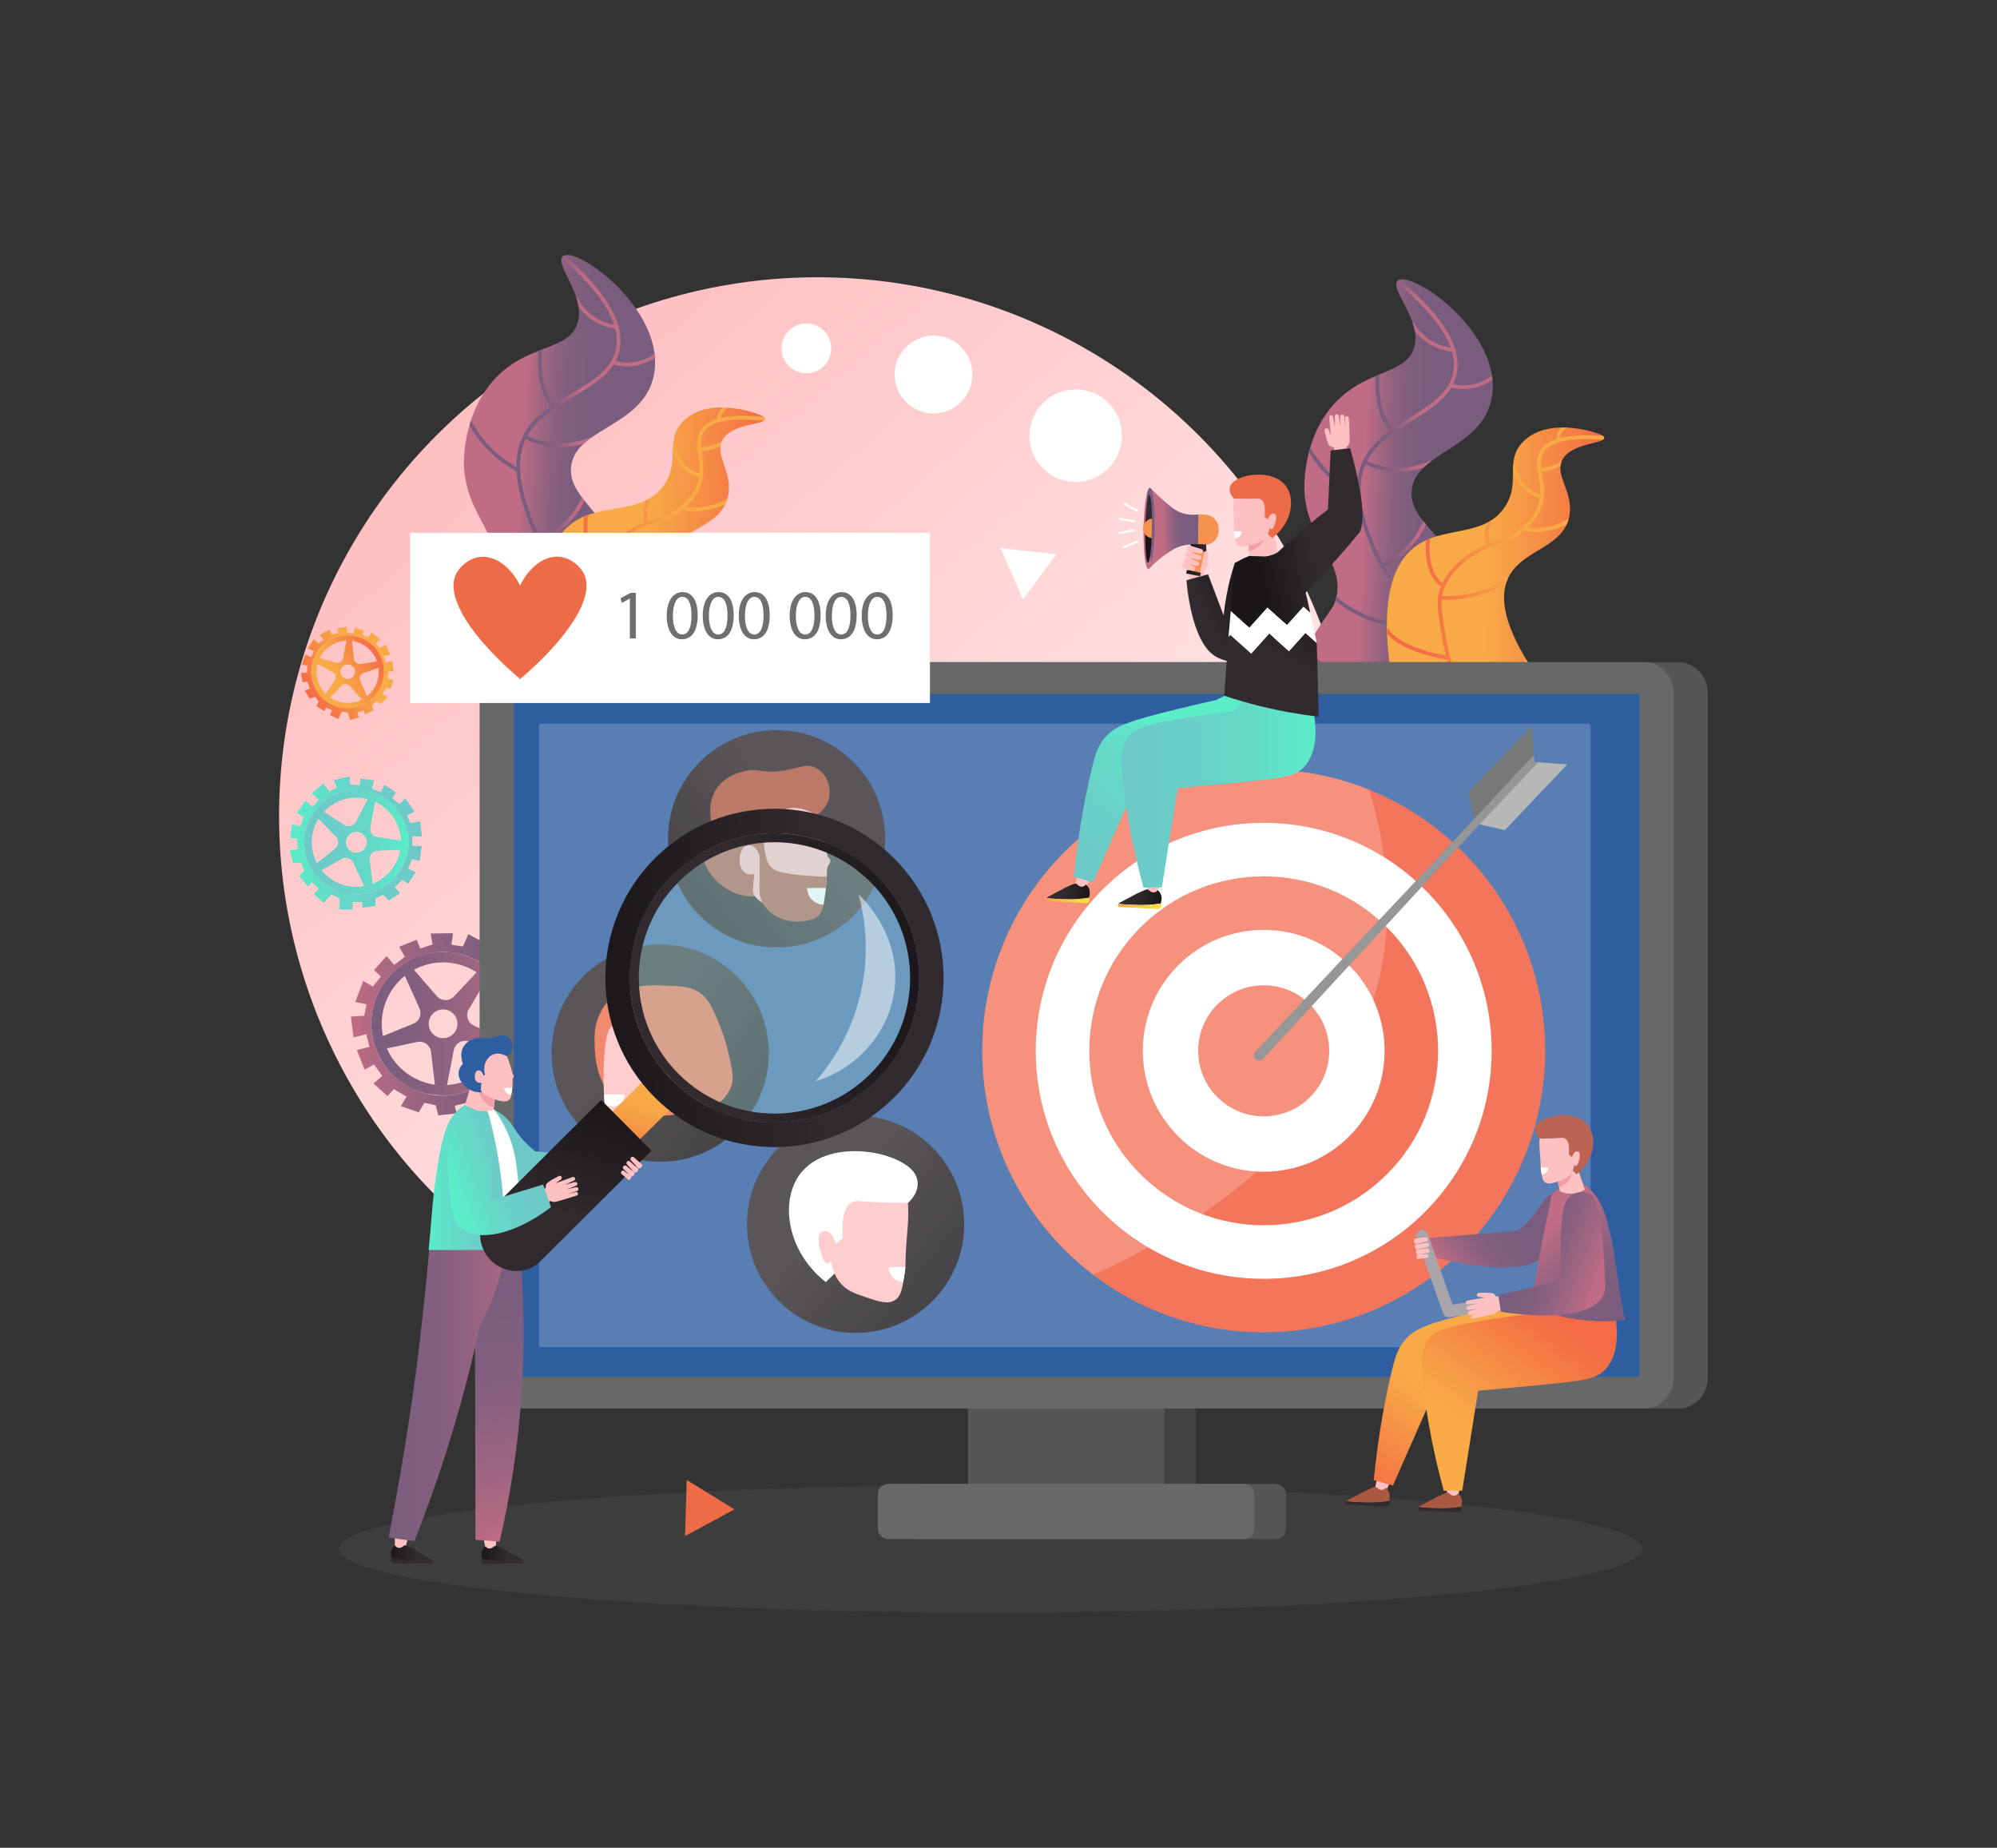 <?xml version="1.0" encoding="UTF-8"?>
<svg width="1068px" height="988px" viewBox="0 0 1068 988" version="1.1" xmlns="http://www.w3.org/2000/svg" xmlns:xlink="http://www.w3.org/1999/xlink">
    <rect x="0" y="0" width="1068" height="988" fill="#333333" stroke="none"/>
    <!-- Generator: Sketch 64 (93537) - https://sketch.com -->
    <title>online-marketing-1 </title>
    <desc>Created with Sketch.</desc>
    <defs>
        <linearGradient x1="82.957%" y1="87.834%" x2="17.955%" y2="13.213%" id="linearGradient-1">
            <stop stop-color="#FFEBEB" offset="0%"></stop>
            <stop stop-color="#FFE0E0" offset="34.64%"></stop>
            <stop stop-color="#FFC2C4" offset="95.55%"></stop>
            <stop stop-color="#FFC0C2" offset="100%"></stop>
        </linearGradient>
        <linearGradient x1="7.046%" y1="75.585%" x2="92.944%" y2="24.398%" id="linearGradient-2">
            <stop stop-color="#F7AA46" offset="35.48%"></stop>
            <stop stop-color="#F46B45" offset="100%"></stop>
        </linearGradient>
        <linearGradient x1="7.753%" y1="74.015%" x2="93.236%" y2="22.787%" id="linearGradient-3">
            <stop stop-color="#F46B45" offset="0%"></stop>
            <stop stop-color="#F7AA46" offset="64.52%"></stop>
        </linearGradient>
        <linearGradient x1="99.998%" y1="49.999%" x2="-0.001%" y2="49.999%" id="linearGradient-4">
            <stop stop-color="#C06C84" offset="0%"></stop>
            <stop stop-color="#A36681" offset="25.93%"></stop>
            <stop stop-color="#8C6180" offset="52.38%"></stop>
            <stop stop-color="#7F5E7E" offset="77.59%"></stop>
            <stop stop-color="#7A5D7E" offset="100%"></stop>
        </linearGradient>
        <linearGradient x1="100.001%" y1="50%" x2="-0.004%" y2="50%" id="linearGradient-5">
            <stop stop-color="#7A5D7E" offset="0%"></stop>
            <stop stop-color="#7F5E7E" offset="22.41%"></stop>
            <stop stop-color="#8C6180" offset="47.62%"></stop>
            <stop stop-color="#A36681" offset="74.07%"></stop>
            <stop stop-color="#C06C84" offset="100%"></stop>
        </linearGradient>
        <linearGradient x1="-0.003%" y1="50%" x2="99.996%" y2="50%" id="linearGradient-6">
            <stop stop-color="#6DC9C8" offset="0%"></stop>
            <stop stop-color="#6BCEC8" offset="32.31%"></stop>
            <stop stop-color="#63DBC8" offset="68.58%"></stop>
            <stop stop-color="#5AEDC8" offset="100%"></stop>
        </linearGradient>
        <linearGradient x1="0%" y1="50.003%" x2="99.999%" y2="50.003%" id="linearGradient-7">
            <stop stop-color="#5AEDC8" offset="0%"></stop>
            <stop stop-color="#63DBC8" offset="31.42%"></stop>
            <stop stop-color="#6BCEC8" offset="67.69%"></stop>
            <stop stop-color="#6DC9C8" offset="100%"></stop>
        </linearGradient>
        <linearGradient x1="37.916%" y1="49.572%" x2="62.868%" y2="51.223%" id="linearGradient-8">
            <stop stop-color="#C06C84" offset="0%"></stop>
            <stop stop-color="#A36681" offset="25.93%"></stop>
            <stop stop-color="#8C6180" offset="52.38%"></stop>
            <stop stop-color="#7F5E7E" offset="77.59%"></stop>
            <stop stop-color="#7A5D7E" offset="100%"></stop>
        </linearGradient>
        <linearGradient x1="60.592%" y1="49.953%" x2="39.395%" y2="50.045%" id="linearGradient-9">
            <stop stop-color="#C06C84" offset="0%"></stop>
            <stop stop-color="#A36681" offset="25.93%"></stop>
            <stop stop-color="#8C6180" offset="52.38%"></stop>
            <stop stop-color="#7F5E7E" offset="77.59%"></stop>
            <stop stop-color="#7A5D7E" offset="100%"></stop>
        </linearGradient>
        <linearGradient x1="19.289%" y1="48.928%" x2="98.059%" y2="52.206%" id="linearGradient-10">
            <stop stop-color="#F7AA46" offset="35.48%"></stop>
            <stop stop-color="#F46B45" offset="100%"></stop>
        </linearGradient>
        <linearGradient x1="83.529%" y1="49.928%" x2="16.499%" y2="50.092%" id="linearGradient-11">
            <stop stop-color="#F7AA46" offset="35.48%"></stop>
            <stop stop-color="#F46B45" offset="100%"></stop>
        </linearGradient>
        <linearGradient x1="37.648%" y1="48.791%" x2="63.528%" y2="51.765%" id="linearGradient-12">
            <stop stop-color="#C06C84" offset="0%"></stop>
            <stop stop-color="#A36681" offset="25.93%"></stop>
            <stop stop-color="#8C6180" offset="52.38%"></stop>
            <stop stop-color="#7F5E7E" offset="77.59%"></stop>
            <stop stop-color="#7A5D7E" offset="100%"></stop>
        </linearGradient>
        <linearGradient x1="61.126%" y1="50.609%" x2="39.053%" y2="49.441%" id="linearGradient-13">
            <stop stop-color="#C06C84" offset="0%"></stop>
            <stop stop-color="#A36681" offset="25.93%"></stop>
            <stop stop-color="#8C6180" offset="52.38%"></stop>
            <stop stop-color="#7F5E7E" offset="77.59%"></stop>
            <stop stop-color="#7A5D7E" offset="100%"></stop>
        </linearGradient>
        <linearGradient x1="18.187%" y1="47.336%" x2="99.166%" y2="53.259%" id="linearGradient-14">
            <stop stop-color="#F7AA46" offset="35.48%"></stop>
            <stop stop-color="#F46B45" offset="100%"></stop>
        </linearGradient>
        <linearGradient x1="84.832%" y1="50.901%" x2="14.718%" y2="48.806%" id="linearGradient-15">
            <stop stop-color="#F7AA46" offset="35.48%"></stop>
            <stop stop-color="#F46B45" offset="100%"></stop>
        </linearGradient>
        <linearGradient x1="10.946%" y1="18.777%" x2="89.055%" y2="81.222%" id="linearGradient-16">
            <stop stop-color="#312B30" offset="35.74%"></stop>
            <stop stop-color="#262126" offset="60.33%"></stop>
            <stop stop-color="#191519" offset="100%"></stop>
        </linearGradient>
        <linearGradient x1="10.946%" y1="18.776%" x2="89.055%" y2="81.222%" id="linearGradient-17">
            <stop stop-color="#312B30" offset="35.74%"></stop>
            <stop stop-color="#262126" offset="60.33%"></stop>
            <stop stop-color="#191519" offset="100%"></stop>
        </linearGradient>
        <linearGradient x1="89.053%" y1="18.777%" x2="10.945%" y2="81.223%" id="linearGradient-18">
            <stop stop-color="#312B30" offset="35.48%"></stop>
            <stop stop-color="#191519" offset="100%"></stop>
        </linearGradient>
        <linearGradient x1="97.92%" y1="72.478%" x2="47.673%" y2="50.986%" id="linearGradient-19">
            <stop stop-color="#5AEDC8" offset="0%"></stop>
            <stop stop-color="#63DBC8" offset="31.42%"></stop>
            <stop stop-color="#6BCEC8" offset="67.69%"></stop>
            <stop stop-color="#6DC9C8" offset="100%"></stop>
        </linearGradient>
        <linearGradient x1="-0.011%" y1="49.991%" x2="99.998%" y2="49.991%" id="linearGradient-20">
            <stop stop-color="#191519" offset="0%"></stop>
            <stop stop-color="#312B30" offset="64.52%"></stop>
        </linearGradient>
        <linearGradient x1="51.112%" y1="102.715%" x2="49.132%" y2="16.31%" id="linearGradient-21">
            <stop stop-color="#C06C84" offset="0%"></stop>
            <stop stop-color="#A36681" offset="25.93%"></stop>
            <stop stop-color="#8C6180" offset="52.38%"></stop>
            <stop stop-color="#7F5E7E" offset="77.59%"></stop>
            <stop stop-color="#7A5D7E" offset="100%"></stop>
        </linearGradient>
        <linearGradient x1="-0.001%" y1="49.991%" x2="99.998%" y2="49.991%" id="linearGradient-22">
            <stop stop-color="#191519" offset="0%"></stop>
            <stop stop-color="#312B30" offset="64.52%"></stop>
        </linearGradient>
        <linearGradient x1="121.85%" y1="50.002%" x2="-0.001%" y2="50.002%" id="linearGradient-23">
            <stop stop-color="#C06C84" offset="0%"></stop>
            <stop stop-color="#A36681" offset="25.93%"></stop>
            <stop stop-color="#8C6180" offset="52.38%"></stop>
            <stop stop-color="#7F5E7E" offset="77.59%"></stop>
            <stop stop-color="#7A5D7E" offset="100%"></stop>
        </linearGradient>
        <linearGradient x1="-0.006%" y1="50%" x2="99.994%" y2="50%" id="linearGradient-24">
            <stop stop-color="#5AEDC8" offset="0%"></stop>
            <stop stop-color="#63DBC8" offset="31.42%"></stop>
            <stop stop-color="#6BCEC8" offset="67.69%"></stop>
            <stop stop-color="#6DC9C8" offset="100%"></stop>
        </linearGradient>
        <linearGradient x1="65.478%" y1="-1.435%" x2="34.524%" y2="101.435%" id="linearGradient-25">
            <stop stop-color="#F7AA46" offset="35.48%"></stop>
            <stop stop-color="#F46B45" offset="100%"></stop>
        </linearGradient>
        <linearGradient x1="0.071%" y1="52.65%" x2="99.93%" y2="47.35%" id="linearGradient-26">
            <stop stop-color="#191519" offset="0%"></stop>
            <stop stop-color="#312B30" offset="64.52%"></stop>
        </linearGradient>
        <linearGradient x1="0.069%" y1="52.651%" x2="99.931%" y2="47.351%" id="linearGradient-27">
            <stop stop-color="#312B30" offset="35.48%"></stop>
            <stop stop-color="#191519" offset="100%"></stop>
        </linearGradient>
        <linearGradient x1="66.163%" y1="-1.088%" x2="34.356%" y2="104.571%" id="linearGradient-28">
            <stop stop-color="#191519" offset="0%"></stop>
            <stop stop-color="#312B30" offset="64.52%"></stop>
        </linearGradient>
        <linearGradient x1="11.262%" y1="62.178%" x2="72.021%" y2="34.49%" id="linearGradient-29">
            <stop stop-color="#5AEDC8" offset="0%"></stop>
            <stop stop-color="#63DBC8" offset="31.42%"></stop>
            <stop stop-color="#6BCEC8" offset="67.69%"></stop>
            <stop stop-color="#6DC9C8" offset="100%"></stop>
        </linearGradient>
        <linearGradient x1="2.079%" y1="72.478%" x2="52.326%" y2="50.986%" id="linearGradient-30">
            <stop stop-color="#C06C84" offset="0%"></stop>
            <stop stop-color="#A36681" offset="25.93%"></stop>
            <stop stop-color="#8C6180" offset="52.38%"></stop>
            <stop stop-color="#7F5E7E" offset="77.59%"></stop>
            <stop stop-color="#7A5D7E" offset="100%"></stop>
        </linearGradient>
        <linearGradient x1="52.573%" y1="35.667%" x2="-5.953%" y2="103.935%" id="linearGradient-31">
            <stop stop-color="#F7AA46" offset="35.48%"></stop>
            <stop stop-color="#F46B45" offset="100%"></stop>
        </linearGradient>
        <linearGradient x1="1.561%" y1="94.891%" x2="63.049%" y2="11.304%" id="linearGradient-32">
            <stop stop-color="#F7AA46" offset="35.48%"></stop>
            <stop stop-color="#F46B45" offset="100%"></stop>
        </linearGradient>
        <linearGradient x1="27.857%" y1="26.196%" x2="74.612%" y2="96.498%" id="linearGradient-33">
            <stop stop-color="#C06C84" offset="0%"></stop>
            <stop stop-color="#A36681" offset="25.93%"></stop>
            <stop stop-color="#8C6180" offset="52.38%"></stop>
            <stop stop-color="#7F5E7E" offset="77.59%"></stop>
            <stop stop-color="#7A5D7E" offset="100%"></stop>
        </linearGradient>
        <linearGradient x1="91.175%" y1="69.252%" x2="26.642%" y2="40.765%" id="linearGradient-34">
            <stop stop-color="#C06C84" offset="0%"></stop>
            <stop stop-color="#A36681" offset="25.93%"></stop>
            <stop stop-color="#8C6180" offset="52.38%"></stop>
            <stop stop-color="#7F5E7E" offset="77.59%"></stop>
            <stop stop-color="#7A5D7E" offset="100%"></stop>
        </linearGradient>
        <linearGradient x1="100.009%" y1="50.006%" x2="-0.002%" y2="50.006%" id="linearGradient-35">
            <stop stop-color="#191519" offset="0%"></stop>
            <stop stop-color="#312B30" offset="64.52%"></stop>
        </linearGradient>
        <linearGradient x1="99.999%" y1="49.946%" x2="-0.004%" y2="49.946%" id="linearGradient-36">
            <stop stop-color="#F8DF44" offset="0%"></stop>
            <stop stop-color="#F8D744" offset="24.56%"></stop>
            <stop stop-color="#F7C245" offset="62.25%"></stop>
            <stop stop-color="#F7AA46" offset="94.62%"></stop>
        </linearGradient>
        <linearGradient x1="99.992%" y1="49.994%" x2="-0.004%" y2="49.994%" id="linearGradient-37">
            <stop stop-color="#191519" offset="0%"></stop>
            <stop stop-color="#312B30" offset="64.52%"></stop>
        </linearGradient>
        <linearGradient x1="99.996%" y1="49.966%" x2="-0.012%" y2="49.966%" id="linearGradient-38">
            <stop stop-color="#F8DF44" offset="0%"></stop>
            <stop stop-color="#F8D744" offset="24.56%"></stop>
            <stop stop-color="#F7C245" offset="62.25%"></stop>
            <stop stop-color="#F7AA46" offset="94.62%"></stop>
        </linearGradient>
        <linearGradient x1="54.143%" y1="33.858%" x2="-1.699%" y2="91.595%" id="linearGradient-39">
            <stop stop-color="#5AEDC8" offset="0%"></stop>
            <stop stop-color="#63DBC8" offset="31.42%"></stop>
            <stop stop-color="#6BCEC8" offset="67.69%"></stop>
            <stop stop-color="#6DC9C8" offset="100%"></stop>
        </linearGradient>
        <linearGradient x1="100.001%" y1="49.997%" x2="0.002%" y2="49.997%" id="linearGradient-40">
            <stop stop-color="#5AEDC8" offset="0%"></stop>
            <stop stop-color="#63DBC8" offset="31.42%"></stop>
            <stop stop-color="#6BCEC8" offset="67.69%"></stop>
            <stop stop-color="#6DC9C8" offset="100%"></stop>
        </linearGradient>
        <linearGradient x1="29.212%" y1="50.212%" x2="69.602%" y2="46.68%" id="linearGradient-41">
            <stop stop-color="#C06C84" offset="0%"></stop>
            <stop stop-color="#A36681" offset="25.93%"></stop>
            <stop stop-color="#8C6180" offset="52.38%"></stop>
            <stop stop-color="#7F5E7E" offset="77.59%"></stop>
            <stop stop-color="#7A5D7E" offset="100%"></stop>
        </linearGradient>
        <linearGradient x1="48.948%" y1="50.413%" x2="51.052%" y2="49.582%" id="linearGradient-42">
            <stop stop-color="#C06C84" offset="0%"></stop>
            <stop stop-color="#A36681" offset="25.93%"></stop>
            <stop stop-color="#8C6180" offset="52.38%"></stop>
            <stop stop-color="#7F5E7E" offset="77.59%"></stop>
            <stop stop-color="#7A5D7E" offset="100%"></stop>
        </linearGradient>
        <linearGradient x1="51.473%" y1="45.961%" x2="48.527%" y2="54.038%" id="linearGradient-43">
            <stop stop-color="#312B30" offset="0%"></stop>
            <stop stop-color="#191519" offset="100%"></stop>
        </linearGradient>
        <linearGradient x1="99.184%" y1="42.78%" x2="-0.193%" y2="56.424%" id="linearGradient-44">
            <stop stop-color="#312B30" offset="0%"></stop>
            <stop stop-color="#191519" offset="100%"></stop>
        </linearGradient>
        <linearGradient x1="97.067%" y1="44.404%" x2="2.936%" y2="55.594%" id="linearGradient-45">
            <stop stop-color="#312B30" offset="0%"></stop>
            <stop stop-color="#191519" offset="100%"></stop>
        </linearGradient>
        <linearGradient x1="-2.982%" y1="80.097%" x2="69.732%" y2="41.242%" id="linearGradient-46">
            <stop stop-color="#312B30" offset="35.48%"></stop>
            <stop stop-color="#191519" offset="100%"></stop>
        </linearGradient>
        <linearGradient x1="34.663%" y1="83.299%" x2="111.497%" y2="-53.435%" id="linearGradient-47">
            <stop stop-color="#312B30" offset="35.48%"></stop>
            <stop stop-color="#191519" offset="100%"></stop>
        </linearGradient>
        <linearGradient x1="79.031%" y1="43.09%" x2="18.343%" y2="60.472%" id="linearGradient-48">
            <stop stop-color="#312B30" offset="35.48%"></stop>
            <stop stop-color="#191519" offset="100%"></stop>
        </linearGradient>
    </defs>
    <g id="online-marketing-1-" stroke="none" stroke-width="1" fill="none" fill-rule="evenodd">
        <g id="online-marketing-1-[Omgezet]" transform="translate(149, 136)" fill-rule="nonzero">
            <ellipse id="Oval" fill="#7F7C7C" opacity="0.15" cx="380.78" cy="692.153" rx="348.425" ry="34.062"></ellipse>
            <circle id="Oval" fill="url(#linearGradient-1)" cx="288.255" cy="300.255" r="288"></circle>
            <g id="Group" transform="translate(12, 199)">
                <path d="M25.82,4.725 C25.812,4.725 25.805,4.725 25.797,4.725 C23.707,4.633 21.57,4.872 19.453,5.492 C13.82,7.145 9.505,11.12 7.235,16.067 L7.235,16.067 C6.865,16.875 6.548,17.707 6.29,18.56 C5.232,22.06 5.14,25.895 6.245,29.665 C9.273,39.987 20.095,45.9 30.418,42.87 C32.24,42.335 33.922,41.553 35.445,40.578 C35.472,40.56 35.5,40.542 35.528,40.525 C35.852,40.315 36.172,40.097 36.483,39.87 L36.483,39.87 C42.542,35.41 45.64,27.67 43.955,20.01 C43.945,19.968 43.938,19.925 43.928,19.883 C43.837,19.488 43.74,19.09 43.623,18.695 C43.58,18.55 43.53,18.407 43.485,18.265 C40.955,10.315 33.758,5.088 25.82,4.725 Z M20.25,8.21 C21.575,7.82 22.91,7.607 24.23,7.55 L22.547,16.887 C22.223,18.695 20.407,19.825 18.642,19.32 L9.992,16.852 C11.977,12.81 15.588,9.58 20.25,8.21 Z M8.965,28.867 C8.08,25.85 8.09,22.785 8.838,19.953 L16.94,24.38 C18.547,25.258 19.047,27.33 18.02,28.845 L13.182,35.97 C11.26,34.057 9.78,31.65 8.965,28.867 Z M29.62,40.153 C24.663,41.608 19.573,40.648 15.602,37.965 L21.532,31.733 C22.782,30.42 24.885,30.453 26.093,31.802 L32.525,38.992 C31.61,39.46 30.642,39.852 29.62,40.153 Z M26.032,27.92 C23.968,28.525 21.802,27.343 21.198,25.28 C20.593,23.215 21.775,21.05 23.84,20.445 C25.905,19.84 28.07,21.023 28.675,23.085 C29.277,25.15 28.095,27.315 26.032,27.92 Z M35.292,37.21 L31.637,29.043 C30.892,27.378 31.738,25.433 33.462,24.84 L41.45,22.098 C42.193,27.935 39.767,33.65 35.292,37.21 Z M40.65,18.698 L31.837,20.027 C30.1,20.29 28.49,19.058 28.293,17.31 L27.2,7.692 C33.227,8.525 38.54,12.643 40.65,18.698 Z" id="Shape" fill="url(#linearGradient-2)"></path>
                <path d="M44.285,15.922 L47.682,14.925 L45.407,9.688 L42.21,11.365 L40.053,9.045 L42.373,6.888 L37.578,3.127 L36.138,5.765 L32.82,4.522 L33.58,2.085 L28.705,0.562 L28.142,3.68 C26.95,3.553 25.76,3.425 24.567,3.3 L24.45,0.135 L19.41,0.955 L19.82,3.475 L16.363,4.237 L15.307,1.425 L10.033,4.475 L12.025,6.938 L9.562,8.93 L6.633,6.82 L3.645,11.685 L6.87,13.15 L5.405,16.375 L2.18,14.91 L0.48,20.363 L3.353,20.89 L3.178,24.7 L0.013,24.817 L0.835,29.858 L3.355,29.448 L4.763,33.2 L1.95,34.25 L4.647,38.587 L7.46,37.532 L9.453,39.995 L8.28,42.575 L12.5,45.27 L13.38,43.335 L16.605,44.8 L15.432,47.38 L19.948,49.43 L21.705,45.56 C22.817,45.682 23.927,45.803 25.04,45.925 L26.238,50.002 L30.995,48.608 L30.198,45.89 L33.595,44.892 L34.193,46.93 L38.75,44.855 L37.953,42.138 L40.273,39.98 L42.91,41.42 L46.19,37.505 L43.553,36.065 L45.472,32.55 L47.91,33.31 L49.432,28.435 L46.315,27.872 L46.678,24.075 L49.595,23.957 L48.68,18.32 L45.282,19.317 L44.285,15.922 Z M30.418,42.87 C20.095,45.898 9.273,39.985 6.245,29.665 C3.217,19.343 9.13,8.52 19.453,5.492 C29.775,2.465 40.597,8.377 43.625,18.7 C46.653,29.02 40.74,39.843 30.418,42.87 Z" id="Shape" fill="url(#linearGradient-3)"></path>
            </g>
            <g id="Group" transform="translate(38.5, 362.75)">
                <path d="M12.072,57.375 C12.14,57.665 12.197,57.955 12.273,58.245 C12.475,59.03 12.707,59.8 12.955,60.562 C12.982,60.642 13.01,60.6 13.037,60.68 C17.913,75.355 30.975,85.817 45.74,86.655 L45.742,86.655 C46.498,86.655 47.258,86.897 48.02,86.925 C48.085,86.927 48.148,86.99 48.212,86.993 C51.778,87.108 55.417,86.765 59.045,85.83 C79.588,80.54 91.95,59.615 86.662,39.072 C84.73,31.57 80.547,25.172 75.222,20.315 C73.925,19.13 72.623,18.043 70.948,17.05 L70.948,17.052 C62.572,10.965 50.945,8.588 39.735,11.473 C35.52,12.557 31.733,14.312 28.288,16.578 C28.275,16.585 28.302,16.595 28.29,16.602 C15.207,25.225 8.332,41.35 12.072,57.375 Z M67.382,21.17 L55.22,34.085 C52.737,36.72 48.525,36.635 46.15,33.905 L33.875,19.788 C36.17,18.55 38.645,17.565 41.282,16.885 C50.562,14.492 59.938,16.323 67.382,21.17 Z M81.275,56.767 L65.89,49.583 C62.617,48.055 61.375,44.04 63.21,40.93 L72.468,25.253 C76.593,29.297 79.705,34.483 81.25,40.485 C82.677,46.023 82.597,51.593 81.275,56.767 Z M51.557,81.42 L55.195,62.748 C55.877,59.24 59.407,57.062 62.847,58.025 L79.185,62.595 C75.17,71.147 67.515,77.91 57.65,80.45 C55.617,80.975 53.58,81.287 51.557,81.42 Z M42.028,50.583 C40.97,46.475 43.443,42.285 47.55,41.227 C51.657,40.17 55.847,42.642 56.905,46.75 C57.962,50.858 55.49,55.047 51.383,56.105 C47.273,57.165 43.085,54.693 42.028,50.583 Z M19.39,61.807 L35.69,58.39 C39.21,57.653 42.602,60.095 43.02,63.667 L45.07,81.195 C33.898,79.68 24.023,72.442 19.39,61.807 Z M28.988,23.02 L36.843,40.413 C38.27,43.572 36.79,47.285 33.58,48.595 L17.31,55.237 C14.768,42.855 19.613,30.515 28.988,23.02 Z" id="Shape" fill="url(#linearGradient-4)"></path>
                <path d="M10.09,60.97 L3.328,62.712 L7.468,73.185 L12.53,70.44 L16.977,76.505 L12.265,80.603 L19.765,87.325 L23.125,83.575 L29.927,87.593 L26.915,92.695 L36.422,96.015 L39.435,90.912 L45.542,92.225 L46.935,97.635 L56.75,96.55 L55.705,92.493 L62.468,90.75 L63.86,96.16 L73.328,93.722 L71.237,85.608 C72.998,84.28 74.757,82.953 76.517,81.625 L83.4,86.405 L88.975,78.375 L84.388,75.188 L88.37,69.453 L91.812,71.843 L96.24,63.015 L91.65,59.828 L92.543,53.645 L98.375,52.593 L98.565,42.523 L92.733,43.575 L91.33,35.8 L96.015,33.953 L92.317,24.585 L86.838,27.58 L82.695,21.302 L87.028,17.51 L78.645,9.99 L74.662,15.725 L68.927,11.742 L72.91,6.008 L62.935,0.782 L60.1,7.315 L53.917,6.423 L54.81,0.24 L42.797,0.4 L43.85,6.23 L37.222,8.43 L35.375,3.745 L26.008,7.442 L29.003,12.922 C27.113,14.34 25.223,15.758 23.332,17.177 L19.235,12.465 L12.512,19.965 L16.262,23.325 L11.898,28.775 L6.795,25.762 L2.47,36.972 L8.578,38.285 L7.265,44.392 L0.155,44.782 L1.59,55.95 L8.352,54.21 L10.09,60.97 Z M12.273,58.245 C6.982,37.703 19.348,16.762 39.89,11.473 C60.432,6.183 81.373,18.547 86.662,39.09 C91.953,59.633 79.588,80.573 59.045,85.862 C38.502,91.153 17.562,78.787 12.273,58.245 Z" id="Shape" fill="url(#linearGradient-5)"></path>
            </g>
            <g id="Group" transform="translate(5.75, 279)">
                <path d="M45.245,9.085 C45.235,9.082 45.225,9.078 45.215,9.075 C42.395,8.07 39.365,7.497 36.205,7.455 C27.797,7.345 20.218,10.973 15.027,16.788 L15.027,16.788 C14.18,17.738 13.398,18.742 12.685,19.802 C9.762,24.148 8.023,29.36 7.95,34.985 C7.75,50.39 20.078,63.04 35.483,63.24 C38.203,63.275 40.835,62.913 43.333,62.218 C43.377,62.205 43.422,62.193 43.468,62.18 C44,62.028 44.53,61.867 45.05,61.685 L45.05,61.685 C55.222,58.127 62.722,48.837 63.638,37.642 C63.642,37.58 63.65,37.52 63.655,37.458 C63.697,36.877 63.73,36.295 63.738,35.705 C63.74,35.487 63.733,35.273 63.73,35.057 C63.61,23.108 55.958,12.92 45.245,9.085 Z M36.15,11.512 C38.127,11.537 40.045,11.807 41.877,12.285 L35.642,24.36 C34.438,26.695 31.477,27.48 29.273,26.047 L18.468,19.027 C22.89,14.325 29.19,11.42 36.15,11.512 Z M12.005,35.04 C12.062,30.538 13.367,26.345 15.582,22.78 L24.812,32.252 C26.642,34.13 26.457,37.178 24.41,38.82 L14.79,46.538 C12.965,43.11 11.953,39.193 12.005,35.04 Z M35.532,59.185 C28.135,59.09 21.57,55.633 17.265,50.29 L28.008,44.255 C30.27,42.985 33.135,43.915 34.22,46.27 L39.998,58.82 C38.55,59.075 37.057,59.203 35.532,59.185 Z M35.77,40.925 C32.69,40.885 30.223,38.355 30.262,35.275 C30.302,32.195 32.833,29.727 35.913,29.767 C38.992,29.808 41.46,32.337 41.42,35.417 C41.38,38.5 38.85,40.965 35.77,40.925 Z M44.538,57.545 L42.97,44.825 C42.65,42.233 44.625,39.925 47.235,39.84 L59.325,39.447 C57.888,47.748 52.163,54.553 44.538,57.545 Z M59.663,34.453 L47.038,32.565 C44.547,32.193 42.865,29.828 43.328,27.352 L45.88,13.727 C53.788,17.405 59.328,25.277 59.663,34.453 Z" id="Shape" fill="url(#linearGradient-6)"></path>
                <path d="M65.81,32.185 L70.882,32.25 L69.972,24.122 L64.888,25.07 L62.913,20.988 L66.995,19.012 L62.015,11.848 L58.932,14.85 L54.915,11.755 L56.983,8.738 L50.95,4.603 L48.87,8.633 C47.292,7.957 45.715,7.28 44.138,6.605 L45.307,2.223 L38.06,1.225 L37.562,4.848 L32.508,4.435 L32.248,0.14 L23.742,2.092 L25.435,6.303 L21.225,7.995 L18.1,3.873 L11.96,9.275 L15.758,12.637 L12.395,16.435 L8.598,13.072 L3.978,19.82 L7.688,21.75 L5.843,26.892 L1.46,25.72 L0.463,32.968 L4.085,33.465 L4.433,39.193 L0.138,39.453 L2.005,46.525 L6.3,46.265 L7.992,50.475 L5.303,53.513 L9.945,58.98 L11.963,56.703 L15.76,60.065 L13.07,63.102 L18.385,67.81 L22.42,63.252 C23.89,63.888 25.36,64.52 26.832,65.155 L26.755,71.24 L33.855,71.332 L33.907,67.275 L38.98,67.34 L38.94,70.382 L46.053,69.46 L46.105,65.403 L50.188,63.428 L53.19,66.51 L59.328,62.532 L56.325,59.45 L60.435,55.445 L63.453,57.513 L67.588,51.48 L63.557,49.4 L65.653,44.355 L69.698,45.422 L70.817,37.32 L65.745,37.255 L65.81,32.185 Z M35.48,63.24 C20.075,63.04 7.747,50.39 7.947,34.985 C8.148,19.58 20.797,7.253 36.203,7.452 C51.608,7.652 63.935,20.302 63.735,35.708 C63.535,51.112 50.885,63.44 35.48,63.24 Z" id="Shape" fill="url(#linearGradient-7)"></path>
            </g>
            <g id="Group" transform="translate(535.5, 13.25)">
                <path d="M15.662,194.315 C26.975,176.095 28.53,176.405 29.94,170.925 C30.855,167.368 30.983,164.155 30.578,161.123 C28.663,146.74 14.557,136.488 13.12,113.763 C13.027,112.295 11.805,87.63 27.203,68.805 C44.447,47.72 67.425,51.95 71.853,36.315 C75.985,21.723 58.312,5.322 63.032,0.887 C63.667,0.29 65.82,-1.135 73.38,2.478 C91.132,10.967 118.218,37.72 113.282,63.623 C107.975,91.472 70.57,92.507 70.412,114.455 C70.308,129.105 86.925,135.32 98.528,159.833 C100.192,163.347 101.752,167.24 103.145,171.588 C105.267,178.208 106.767,185.153 105.575,193.333 C103.547,207.222 94.927,216.593 90.51,220.75 L76.505,221.387 L0.01,221.535 C3.703,214.575 8.928,205.165 15.662,194.315 Z" id="Path" fill="url(#linearGradient-8)"></path>
                <path d="M57.002,216.54 C49.087,216.273 41.295,214.812 33.82,212.167 C25.95,209.38 18.635,205.355 12.057,200.218 C12.4,199.65 12.745,199.075 13.098,198.495 C19.552,203.57 26.745,207.537 34.487,210.28 C42.035,212.955 49.917,214.39 57.92,214.57 C62.778,203.933 65.48,194.423 66.017,186.085 C59.58,185.727 53.267,184.407 47.242,182.13 C40.847,179.715 34.94,176.29 29.648,171.965 C29.747,171.637 29.845,171.295 29.94,170.923 C30.035,170.55 30.117,170.185 30.198,169.82 C35.505,174.292 41.468,177.81 47.95,180.257 C53.778,182.458 59.877,183.735 66.105,184.085 C66.243,178.015 65.19,172.593 62.917,167.843 C61.59,165.065 59.987,162.757 58.135,160.085 C55.135,155.762 51.737,150.863 48.343,142.308 C46.165,136.822 42.242,126.92 41.362,116.502 C34.597,113.105 28.575,108.63 23.468,103.17 C20.45,99.945 17.795,96.38 15.508,92.578 C15.73,91.715 15.98,90.838 16.242,89.953 C16.258,89.975 16.28,89.987 16.295,90.013 C18.698,94.28 21.6,98.248 24.927,101.802 C29.613,106.81 35.095,110.96 41.225,114.183 C41.117,111.373 41.242,108.547 41.718,105.78 C43.648,94.543 50.56,87.24 58.803,81.19 C50.245,71.755 50.998,55.458 51.288,51.792 C51.97,51.5 52.642,51.215 53.31,50.935 C53.337,51.047 53.355,51.165 53.343,51.288 C53.32,51.48 51.407,70.265 60.445,80.01 C63.43,77.915 66.552,75.957 69.65,74.015 C78.06,68.743 86.085,63.693 90.198,56.483 C90.24,56.38 90.29,56.285 90.36,56.205 C91.388,54.343 92.17,52.343 92.615,50.15 C93.345,46.568 93.132,42.763 92.002,38.752 C88.853,38.415 84.498,37.422 80.045,34.73 C76.49,32.58 73.922,29.977 72.093,27.602 C71.8,26.023 71.36,24.455 70.823,22.913 C71.157,22.922 71.48,23.082 71.66,23.395 C73.248,26.148 76.172,30.05 81.08,33.02 C84.828,35.288 88.498,36.255 91.338,36.653 C87.655,26.29 78.002,14.59 62.47,1.702 C62.6,1.397 62.778,1.117 63.032,0.877 C63.203,0.718 63.487,0.5 63.95,0.335 C80.082,13.755 89.972,26.017 93.532,36.968 C93.875,37.148 94.095,37.515 94.067,37.925 C94.058,38.07 94.01,38.203 93.945,38.322 C95.145,42.608 95.36,46.688 94.575,50.55 C94.162,52.58 93.493,54.447 92.632,56.195 C95.468,56.81 99.418,57.165 103.877,56.108 C107.305,55.295 110.6,53.725 113.42,51.57 C113.537,52.322 113.632,53.078 113.705,53.835 C110.88,55.812 107.668,57.265 104.338,58.055 C102.135,58.578 100.045,58.78 98.135,58.785 C95.605,58.79 93.39,58.443 91.632,58.023 C87.228,65.34 79.153,70.418 70.707,75.713 C67.525,77.707 64.315,79.722 61.265,81.885 C61.222,81.963 61.185,82.045 61.12,82.112 C60.968,82.27 60.77,82.347 60.57,82.382 C54.855,86.513 49.773,91.213 46.602,97.365 C51.505,99.545 56.88,100.778 62.218,100.912 C68.388,101.085 74.63,99.79 80.27,97.218 C80.535,97.095 80.823,97.105 81.073,97.213 C79.59,98.323 78.213,99.468 76.957,100.67 C72.562,102.147 67.927,102.92 63.31,102.927 C62.93,102.927 62.547,102.922 62.167,102.915 C56.555,102.772 50.903,101.475 45.75,99.175 C44.822,101.312 44.117,103.612 43.685,106.12 C43.163,109.168 43.085,112.302 43.292,115.412 C43.477,115.698 43.528,116.062 43.367,116.39 C43.365,116.395 43.36,116.4 43.355,116.407 C44.222,126.505 48.068,136.202 50.197,141.57 C51.847,145.732 53.505,149.012 55.115,151.78 C59.345,149.765 63.205,147.13 66.588,143.928 C70.918,139.83 74.325,134.963 76.748,129.47 C77.203,130.04 77.672,130.615 78.162,131.197 C75.665,136.56 72.245,141.327 67.963,145.38 C64.475,148.68 60.5,151.405 56.153,153.5 C57.405,155.523 58.623,157.28 59.778,158.945 C61.602,161.572 63.325,164.058 64.722,166.98 C67.172,172.102 68.293,177.942 68.09,184.48 C68.263,184.667 68.362,184.917 68.355,185.19 C68.345,185.472 68.215,185.718 68.02,185.895 C67.502,194.678 64.67,204.675 59.53,215.845 C59.502,215.95 59.46,216.042 59.4,216.132 C58.595,217.87 57.735,219.635 56.82,221.428 L54.57,221.433 C55.428,219.778 56.24,218.148 57.002,216.54 Z" id="Path" fill="url(#linearGradient-9)"></path>
                <path d="M59.822,162.762 C62.383,153.61 66.565,147.718 71.267,143.86 C86.595,131.285 109.123,138.78 120.36,121.692 C129.083,108.43 119.79,97.405 130.04,86.955 C142.565,74.185 166.077,80.812 171.31,83.05 C172.22,83.438 173.35,84.025 173.403,84.858 C173.605,88.093 157.083,87.41 151.542,95.775 C145.91,104.28 157.382,113.455 154.785,126.782 C152.102,140.542 137.38,143.593 127.905,152.143 C125.63,154.195 123.655,156.56 122.225,159.47 C117.442,169.2 117.84,186.805 143.965,221.262 L61.21,221.423 C55.87,193.718 56.34,175.21 59.822,162.762 Z" id="Path" fill="url(#linearGradient-10)"></path>
                <path d="M57.233,187.01 C57.737,186.803 58.32,187.045 58.535,187.548 C58.572,187.637 62.565,196.31 88.82,201.347 C87.903,197.588 87.047,193.595 86.375,189.528 C84.465,177.988 83.507,172.195 85.368,166.4 C85.588,165.718 85.84,165.058 86.105,164.405 C76.835,157.66 77.868,142.778 78.205,139.588 C78.855,139.29 79.507,139.01 80.17,138.752 C80.24,138.912 80.282,139.088 80.255,139.273 C80.233,139.44 78.115,155.667 86.945,162.54 C92.045,152.088 102.517,145.805 107.155,143.44 C108.328,142.843 109.445,142.343 110.52,141.898 C108.733,137.907 110.093,132.588 110.873,130.195 C111.645,129.795 112.403,129.363 113.138,128.887 C113.257,129.135 113.285,129.425 113.172,129.7 C113.142,129.775 110.323,136.803 112.37,141.173 C113.86,140.623 115.26,140.173 116.573,139.752 C121.04,138.325 124.897,137.09 129.588,132.877 C131.405,131.245 134.447,128.512 136.683,124.15 C137.935,121.705 138.613,119.335 138.938,117.04 C130.215,114.745 126.222,107.328 124.627,103.16 C124.64,101.778 124.665,100.415 124.77,99.07 C125.2,99.105 125.58,99.403 125.672,99.847 C125.698,99.972 128.317,111.97 139.137,115.03 C139.333,111.55 138.81,108.263 138.317,105.2 C138.192,104.418 138.067,103.642 137.958,102.877 C137.67,102.71 137.463,102.418 137.45,102.06 C137.44,101.767 137.562,101.505 137.755,101.315 C137.385,98.05 137.44,94.957 138.968,92.13 C140.577,89.147 143.535,86.953 147.855,85.513 C147.643,82.797 149.27,80.6 150.507,79.34 C151.45,79.323 152.387,79.335 153.315,79.373 C153.245,79.543 153.145,79.7 152.985,79.812 C152.95,79.838 149.92,82.03 149.84,84.93 C155.468,83.48 163.062,83.115 172.71,83.81 C173.097,84.105 173.38,84.45 173.405,84.858 C173.428,85.225 173.227,85.54 172.86,85.825 C154.865,84.485 144.05,86.925 140.727,93.08 C139.47,95.405 139.403,98.025 139.725,100.942 C145.88,100.388 150.102,97.692 150.148,97.665 C150.298,97.567 150.463,97.53 150.63,97.52 C150.298,98.347 150.105,99.183 150.023,100.028 C148.252,100.942 144.673,102.493 139.988,102.925 C140.083,103.565 140.188,104.218 140.295,104.882 C141.248,110.81 142.33,117.53 138.468,125.065 C136.62,128.67 134.225,131.27 132.398,133.015 C143.025,134.6 153.65,128.688 153.76,128.625 C153.95,128.518 154.157,128.498 154.36,128.52 C154.105,129.405 153.798,130.245 153.442,131.04 C150.683,132.39 143.89,135.287 136.285,135.303 C134.405,135.305 132.472,135.12 130.545,134.702 C125.705,138.93 121.562,140.262 117.188,141.662 C115.787,142.11 114.362,142.565 112.86,143.127 C112.79,143.232 112.703,143.327 112.595,143.403 C112.422,143.52 112.228,143.577 112.032,143.577 C111.948,143.577 111.865,143.565 111.782,143.545 C110.605,144.018 109.375,144.562 108.067,145.227 C103.108,147.755 91.153,154.938 87.278,167.015 C87.022,167.808 86.835,168.61 86.69,169.433 C106.948,170.442 120.565,160.123 120.703,160.018 C121.085,159.722 121.6,159.762 121.953,160.065 C121.647,160.735 121.368,161.438 121.12,162.183 C118.032,164.32 106.45,171.48 89.665,171.512 C88.615,171.515 87.537,171.48 86.445,171.423 C86.127,175.732 86.99,180.96 88.355,189.21 C90.377,201.44 94.157,213.35 96.112,219.048 C119.075,216.435 131.305,203.97 131.425,203.845 C131.545,203.72 131.692,203.648 131.847,203.597 C132.173,204.135 132.52,204.688 132.86,205.238 C132.278,205.843 120.132,218.19 96.785,220.98 C96.832,221.115 96.877,221.238 96.92,221.355 L94.797,221.36 C93.532,217.795 91.35,211.265 89.358,203.488 C66.103,199.185 59.138,192.028 57.288,189.347 C57.26,188.56 57.24,187.782 57.227,187.02 C57.227,187.012 57.23,187.01 57.233,187.01 Z" id="Path" fill="url(#linearGradient-11)"></path>
            </g>
            <g id="Group" transform="translate(83, 0.25)">
                <path d="M16.44,192.857 C28.247,174.952 29.793,175.305 31.352,169.868 C32.365,166.338 32.58,163.13 32.258,160.085 C30.738,145.655 16.915,135.023 16.1,112.265 C16.047,110.797 15.5,86.105 31.405,67.707 C49.22,47.102 72.073,51.958 76.927,36.45 C81.457,21.975 64.24,5.1 69.078,0.795 C69.728,0.215 71.92,-1.153 79.377,2.667 C96.892,11.637 123.235,39.123 117.595,64.882 C111.53,92.578 74.108,92.59 73.35,114.525 C72.845,129.167 89.285,135.833 100.215,160.655 C101.782,164.215 103.237,168.148 104.51,172.53 C106.45,179.205 107.76,186.19 106.343,194.335 C103.938,208.165 95.062,217.295 90.532,221.33 L76.515,221.585 L0.045,219.64 C3.93,212.785 9.41,203.518 16.44,192.857 Z" id="Path" fill="url(#linearGradient-12)"></path>
                <path d="M57.157,216.205 C49.252,215.72 41.502,214.05 34.102,211.2 C26.31,208.197 19.11,203.975 12.675,198.66 C13.033,198.1 13.395,197.535 13.76,196.968 C20.075,202.215 27.155,206.38 34.82,209.333 C42.292,212.213 50.13,213.863 58.125,214.262 C63.273,203.762 66.233,194.33 66.998,186.01 C60.572,185.477 54.3,183.985 48.337,181.545 C42.01,178.955 36.2,175.373 31.027,170.903 C31.137,170.58 31.242,170.238 31.348,169.868 C31.453,169.498 31.545,169.135 31.635,168.773 C36.818,173.387 42.682,177.067 49.095,179.692 C54.86,182.053 60.925,183.495 67.138,184.015 C67.442,177.952 66.535,172.502 64.395,167.692 C63.145,164.88 61.608,162.53 59.825,159.808 C56.945,155.405 53.68,150.415 50.523,141.77 C48.498,136.227 44.845,126.22 44.25,115.785 C37.583,112.205 31.683,107.565 26.725,101.968 C23.797,98.662 21.24,95.025 19.058,91.162 C19.305,90.308 19.578,89.435 19.865,88.56 C19.88,88.582 19.902,88.597 19.915,88.62 C22.2,92.953 24.995,96.998 28.223,100.642 C32.767,105.775 38.135,110.075 44.175,113.463 C44.145,110.65 44.347,107.83 44.898,105.078 C47.135,93.897 54.245,86.785 62.65,80.965 C54.355,71.3 55.55,55.03 55.94,51.373 C56.63,51.097 57.31,50.833 57.985,50.572 C58.01,50.685 58.025,50.803 58.008,50.925 C57.98,51.117 55.555,69.843 64.323,79.83 C67.365,77.817 70.54,75.945 73.688,74.09 C82.237,69.05 90.397,64.22 94.707,57.127 C94.752,57.025 94.805,56.932 94.877,56.852 C95.957,55.017 96.793,53.04 97.297,50.862 C98.125,47.3 98.017,43.492 96.998,39.453 C93.858,39.028 89.53,37.92 85.153,35.105 C81.657,32.858 79.162,30.188 77.397,27.762 C77.15,26.175 76.752,24.595 76.257,23.038 C76.593,23.058 76.91,23.227 77.08,23.543 C78.593,26.337 81.41,30.32 86.235,33.422 C89.92,35.792 93.56,36.858 96.39,37.335 C92.993,26.875 83.662,14.918 68.487,1.61 C68.627,1.308 68.812,1.032 69.073,0.8 C69.248,0.645 69.537,0.435 70.005,0.282 C85.763,14.137 95.317,26.668 98.578,37.71 C98.915,37.898 99.125,38.273 99.085,38.68 C99.07,38.825 99.02,38.958 98.953,39.075 C100.035,43.39 100.14,47.475 99.248,51.315 C98.778,53.333 98.058,55.18 97.15,56.905 C99.968,57.597 103.905,58.06 108.395,57.125 C111.843,56.407 115.183,54.928 118.058,52.85 C118.155,53.605 118.23,54.362 118.28,55.123 C115.403,57.023 112.15,58.388 108.8,59.085 C106.582,59.547 104.49,59.693 102.58,59.645 C100.052,59.58 97.847,59.175 96.103,58.705 C91.498,65.9 83.29,70.755 74.703,75.817 C71.468,77.725 68.203,79.653 65.095,81.73 C65.05,81.808 65.01,81.888 64.942,81.953 C64.785,82.105 64.588,82.177 64.385,82.207 C58.56,86.18 53.35,90.74 50.015,96.802 C54.855,99.115 60.195,100.495 65.528,100.775 C71.69,101.118 77.965,99.993 83.675,97.575 C83.945,97.46 84.23,97.478 84.478,97.59 C82.965,98.66 81.555,99.767 80.27,100.933 C75.835,102.287 71.183,102.935 66.565,102.817 C66.185,102.808 65.802,102.793 65.422,102.772 C59.815,102.475 54.2,101.025 49.112,98.585 C48.127,100.695 47.358,102.978 46.86,105.472 C46.252,108.505 46.093,111.638 46.212,114.752 C46.39,115.043 46.43,115.407 46.263,115.733 C46.26,115.737 46.255,115.743 46.25,115.75 C46.843,125.868 50.42,135.665 52.403,141.09 C53.94,145.295 55.505,148.62 57.038,151.43 C61.32,149.53 65.25,147.002 68.72,143.895 C73.16,139.917 76.7,135.145 79.27,129.72 C79.71,130.303 80.162,130.89 80.638,131.488 C77.993,136.778 74.445,141.452 70.055,145.385 C66.478,148.59 62.432,151.202 58.028,153.178 C59.222,155.232 60.392,157.023 61.502,158.72 C63.255,161.398 64.907,163.928 66.225,166.887 C68.532,172.075 69.493,177.945 69.112,184.472 C69.28,184.665 69.375,184.917 69.358,185.19 C69.34,185.472 69.203,185.715 69.005,185.885 C68.248,194.65 65.142,204.567 59.697,215.593 C59.665,215.697 59.62,215.79 59.56,215.875 C58.71,217.588 57.8,219.33 56.837,221.097 L54.587,221.04 C55.495,219.398 56.35,217.79 57.157,216.205 Z" id="Path" fill="url(#linearGradient-13)"></path>
                <path d="M61.445,162.525 C64.255,153.445 68.595,147.67 73.403,143.942 C89.07,131.792 111.382,139.898 123.082,123.125 C132.165,110.105 123.175,98.832 133.71,88.665 C146.58,76.243 169.903,83.51 175.07,85.888 C175.968,86.3 177.083,86.918 177.113,87.752 C177.225,90.99 160.727,89.858 154.96,98.067 C149.097,106.415 160.315,115.9 157.352,129.153 C154.295,142.835 139.495,145.48 129.79,153.768 C127.46,155.757 125.42,158.067 123.91,160.938 C118.865,170.532 118.78,188.143 143.952,223.3 L61.225,221.197 C56.648,193.36 57.623,174.873 61.445,162.525 Z" id="Path" fill="url(#linearGradient-14)"></path>
                <path d="M58.193,186.69 C58.703,186.495 59.28,186.755 59.48,187.265 C59.515,187.355 63.27,196.135 89.377,201.887 C88.562,198.105 87.817,194.09 87.255,190.005 C85.662,178.417 84.862,172.602 86.88,166.86 C87.118,166.185 87.39,165.532 87.672,164.887 C78.593,157.893 80.028,143.042 80.455,139.863 C81.112,139.585 81.775,139.322 82.442,139.08 C82.507,139.243 82.545,139.417 82.515,139.602 C82.487,139.77 79.927,155.935 88.565,163.042 C93.948,152.732 104.59,146.738 109.29,144.502 C110.478,143.938 111.608,143.468 112.695,143.053 C111.017,139.015 112.52,133.735 113.368,131.365 C114.15,130.985 114.92,130.575 115.668,130.12 C115.78,130.37 115.8,130.662 115.68,130.933 C115.647,131.007 112.638,137.952 114.565,142.377 C116.07,141.868 117.48,141.458 118.805,141.072 C123.31,139.768 127.2,138.637 132.002,134.555 C133.863,132.972 136.98,130.325 139.333,126.025 C140.653,123.615 141.395,121.263 141.78,118.98 C133.125,116.448 129.335,108.922 127.855,104.713 C127.905,103.33 127.968,101.968 128.11,100.627 C128.54,100.675 128.91,100.983 128.99,101.43 C129.012,101.555 131.303,113.623 142.035,116.975 C142.327,113.5 141.893,110.2 141.485,107.125 C141.38,106.34 141.278,105.562 141.19,104.793 C140.907,104.618 140.708,104.32 140.705,103.963 C140.702,103.67 140.833,103.41 141.032,103.225 C140.752,99.95 140.893,96.86 142.495,94.078 C144.185,91.14 147.202,89.028 151.56,87.705 C151.423,84.985 153.107,82.835 154.38,81.608 C155.322,81.618 156.26,81.655 157.185,81.715 C157.11,81.882 157.007,82.037 156.845,82.147 C156.81,82.17 153.72,84.28 153.562,87.177 C159.227,85.882 166.83,85.725 176.455,86.683 C176.835,86.987 177.107,87.343 177.123,87.748 C177.135,88.115 176.925,88.425 176.55,88.698 C158.597,86.868 147.722,89.01 144.232,95.073 C142.912,97.362 142.773,99.98 143.015,102.903 C149.185,102.515 153.477,99.938 153.523,99.91 C153.675,99.817 153.843,99.785 154.01,99.78 C153.655,100.597 153.44,101.427 153.335,102.27 C151.542,103.138 147.917,104.588 143.225,104.892 C143.303,105.535 143.39,106.19 143.477,106.858 C144.27,112.81 145.167,119.555 141.097,126.983 C139.15,130.537 136.688,133.067 134.812,134.762 C145.393,136.637 156.175,131.018 156.287,130.958 C156.48,130.855 156.69,130.84 156.89,130.87 C156.61,131.748 156.28,132.577 155.903,133.363 C153.107,134.637 146.238,137.347 138.635,137.153 C136.755,137.105 134.83,136.868 132.912,136.398 C127.96,140.49 123.782,141.71 119.37,142.988 C117.957,143.398 116.522,143.812 115.005,144.335 C114.933,144.438 114.843,144.53 114.733,144.602 C114.558,144.715 114.36,144.768 114.165,144.762 C114.08,144.76 113.998,144.745 113.918,144.722 C112.728,145.162 111.483,145.673 110.157,146.303 C105.13,148.692 92.985,155.545 88.78,167.515 C88.505,168.3 88.293,169.097 88.127,169.915 C108.35,171.477 122.245,161.535 122.385,161.433 C122.775,161.148 123.29,161.202 123.635,161.515 C123.312,162.175 123.013,162.873 122.745,163.607 C119.6,165.66 107.825,172.5 91.047,172.072 C89.998,172.045 88.92,171.98 87.832,171.895 C87.397,176.195 88.115,181.442 89.255,189.73 C90.942,202.012 94.395,214.02 96.195,219.768 C119.22,217.785 131.785,205.657 131.91,205.535 C132.032,205.412 132.183,205.345 132.34,205.3 C132.65,205.845 132.982,206.41 133.308,206.965 C132.71,207.555 120.233,219.565 96.817,221.715 C96.862,221.85 96.903,221.975 96.942,222.093 L94.82,222.037 C93.653,218.438 91.65,211.852 89.87,204.023 C66.743,199.085 59.975,191.74 58.197,189.01 C58.193,188.222 58.193,187.445 58.203,186.68 C58.188,186.695 58.191,186.692 58.193,186.69 Z" id="Path" fill="url(#linearGradient-15)"></path>
            </g>
            <g id="Group" transform="translate(107.25, 212.75)">
                <rect id="Rectangle" fill="#414242" x="278.24" y="347.475" width="105.032" height="107.222"></rect>
                <rect id="Rectangle" fill="#555656" x="261.4" y="347.475" width="105.032" height="107.222"></rect>
                <path d="M425.625,474.217 L235.887,474.217 C232.692,474.217 230.1,471.885 230.1,469.005 L230.1,449.853 C230.1,446.973 232.69,444.64 235.887,444.64 L425.625,444.64 C428.82,444.64 431.413,446.975 431.413,449.853 L431.413,469.005 C431.413,471.885 428.822,474.217 425.625,474.217 Z" id="Path" fill="#555656"></path>
                <path d="M641.415,404.38 L34.15,404.38 C25.503,404.38 18.49,396.965 18.49,387.82 L18.49,21.887 C18.49,12.742 25.5,5.327 34.15,5.327 L641.413,5.327 C650.06,5.327 657.072,12.742 657.072,21.887 L657.072,387.817 C657.072,396.965 650.062,404.38 641.415,404.38 Z" id="Path" fill="#555656"></path>
                <path d="M408.785,474.217 L219.048,474.217 C215.852,474.217 213.26,471.885 213.26,469.005 L213.26,449.853 C213.26,446.973 215.85,444.64 219.048,444.64 L408.785,444.64 C411.98,444.64 414.572,446.975 414.572,449.853 L414.572,469.005 C414.572,471.885 411.983,474.217 408.785,474.217 Z" id="Path" fill="#676868"></path>
                <path d="M623.168,404.38 L15.905,404.38 C7.258,404.38 0.245,396.965 0.245,387.82 L0.245,21.887 C0.245,12.742 7.255,5.327 15.905,5.327 L623.168,5.327 C631.815,5.327 638.827,12.742 638.827,21.887 L638.827,387.817 C638.827,396.965 631.817,404.38 623.168,404.38 Z" id="Path" fill="#676868"></path>
                <path d="M619.442,387.397 L19.633,387.397 C19.003,387.397 18.492,386.887 18.492,386.257 L18.492,23.45 C18.492,22.82 19.003,22.31 19.633,22.31 L619.442,22.31 C620.072,22.31 620.582,22.82 620.582,23.45 L620.582,386.257 C620.582,386.887 620.072,387.397 619.442,387.397 Z" id="Path" fill="#2E5EA0"></path>
                <g transform="translate(206.5, 0)">
                    <circle id="Oval" fill="#EF5233" transform="translate(213.077, 213.115) rotate(-45) translate(-213.077, -213.115) " cx="213.077" cy="213.115" r="150.529"></circle>
                    <circle id="Oval" fill="#FFFFFF" cx="213.085" cy="213.115" r="121.905"></circle>
                    <circle id="Oval" fill="#EF5233" transform="translate(213.077, 213.115) rotate(-45) translate(-213.077, -213.115) " cx="213.077" cy="213.115" r="93.279"></circle>
                    <circle id="Oval" fill="#FFFFFF" cx="213.085" cy="213.115" r="64.655"></circle>
                    <circle id="Oval" fill="#EF5233" transform="translate(213.077, 213.115) rotate(-45) translate(-213.077, -213.115) " cx="213.077" cy="213.115" r="35.042"></circle>
                    <path d="M62.555,213.115 C62.555,262.007 85.87,305.445 121.98,332.942 C184.45,304.72 316.11,225.502 269.505,73.525 C252.08,66.475 233.037,62.583 213.083,62.583 C129.95,62.583 62.555,129.977 62.555,213.115 Z" id="Path" fill="#FFFFFF" opacity="0.2"></path>
                    <polygon id="Path" fill="#555656" points="356.543 39.375 322.76 74.472 325.392 89.39 357.6 54.883"></polygon>
                    <path d="M357.858,58.678 L357.598,54.88 L325.39,89.388 L208.25,213.985 C207.512,215.175 207.718,216.708 208.69,217.605 C209.762,218.597 211.52,218.583 212.637,217.495 L328.46,92.02 L359.83,58.825 L357.858,58.678 Z" id="Path" fill="#7B7C7C"></path>
                    <polygon id="Path" fill="#A5A5A5" points="375.408 59.995 359.835 58.828 328.465 92.022 342.065 95.093"></polygon>
                </g>
                <g transform="translate(38.5, 156.25)">
                    <circle id="Oval" fill="url(#linearGradient-16)" cx="58.325" cy="58.095" r="58.09"></circle>
                    <g transform="translate(23, 21.75)" id="Path">
                        <path d="M0.242,31.535 C0.443,37.748 0.887,51.602 11.588,61.61 C13.95,63.82 19.122,68.002 27.68,70.052 C38.447,70.165 47.153,68.912 53.27,67.677 C61.913,65.933 66.317,64.03 69.627,60.29 C72.418,57.138 73.392,53.852 73.585,53.167 C74.26,50.775 74.463,48.057 72.53,39.45 C71.198,33.513 70.513,30.465 68.835,25.995 C64.328,13.977 61.657,6.857 54.852,3.042 C50.587,0.652 45.413,0.48 35.065,0.14 C29.598,-0.04 26.42,0.357 24.512,0.667 C20.027,1.397 15.7,2.103 11.322,5.152 C6.192,8.725 3.915,13.477 2.88,15.705 C-0.005,21.92 0.11,27.46 0.242,31.535 Z" fill="#ED6B47"></path>
                        <path d="M9.08,22.218 C3.71,26.828 4.545,64.595 6.68,69.463 C8.815,74.33 18.223,72.715 24.148,72.037 C30.073,71.362 37.008,66.07 38.388,63.965 C39.765,61.86 38.312,54.892 38.312,54.892 C38.312,54.892 43.568,57.292 43.875,52.405 C44.182,47.517 40.635,40.22 38.913,43.025 C37.19,45.83 37.19,45.83 37.19,45.83 C37.19,45.83 14.97,17.163 9.08,22.218 Z" fill="#FFC0C2"></path>
                        <path d="M5.268,58.455 L16.267,58.455 C16.267,58.502 16.275,58.55 16.275,58.597 C16.275,62.062 13.465,64.873 10,64.873 C8.28,64.873 6.725,64.177 5.59,63.057 C5.463,61.665 5.353,60.12 5.268,58.455 Z" fill="#FFFFFF"></path>
                    </g>
                </g>
                <g transform="translate(143, 247.75)">
                    <circle id="Oval" fill="url(#linearGradient-17)" cx="58.33" cy="58.102" r="58.09"></circle>
                    <g transform="translate(22.5, 19)" id="Path">
                        <path d="M63.847,27.663 C63.847,27.663 71.627,21.297 68.13,13.248 C62.58,0.472 21.325,-8.312 5.995,12.408 C-4.715,26.883 -0.94,53.61 19.87,70.035 C34.528,55.91 49.188,41.788 63.847,27.663 Z" fill="#FFFFFF"></path>
                        <path d="M63.847,27.663 C64.082,32.568 63.985,36.212 63.795,38.998 C63.578,42.2 63.445,43.8 63.165,47.09 C62.218,58.29 62.888,58.69 62.163,64.09 C60.985,72.853 60.377,77.38 56.905,79.632 C53.028,82.147 47.84,80.362 40.428,77.812 C35.23,76.025 31.28,74.665 27.852,70.722 C23.94,66.222 23.073,61.075 22.832,58.645 C22.832,58.645 21.375,61.325 19.4,59.208 C17.427,57.09 13.473,43.303 18.61,42.797 C23.747,42.295 25.2,49.513 25.2,49.513 L29.058,46.578 C29.058,46.578 27.06,30.672 34.002,27.308 C35.568,26.547 37.047,26.677 37.943,26.755 C43.9,27.273 52.04,27.598 63.847,27.663 Z" fill="#FFC0C2"></path>
                        <path d="M53.47,62.093 C53.57,66.407 57.002,69.83 61.248,70.043 C61.39,69.338 61.538,68.567 61.703,67.688 C61.97,66.263 62.273,64.132 62.51,61.885 L53.47,62.093 Z" fill="#FFFFFF"></path>
                    </g>
                </g>
                <g transform="translate(100.75, 41.5)">
                    <circle id="Oval" fill="url(#linearGradient-18)" cx="58.322" cy="58.255" r="58.09"></circle>
                    <g transform="translate(18.5, 19.25)" id="Path">
                        <path d="M60.932,26.45 C62.282,25.67 64.62,24.058 66.293,21.163 C68.925,16.608 68.748,10.885 66.302,6.55 C65.73,5.532 64.105,2.737 60.828,1.065 C55.273,-1.768 51.235,1.833 40.733,2.875 C30.585,3.882 29.858,0.97 22.465,2.86 C19.65,3.58 12.39,5.447 7.845,11.982 C1.665,20.87 5.38,32.115 6,33.903 C2.08,37.538 0.92,41.028 0.512,43.032 C-1.67,53.742 8.707,65.528 19.832,68.805 C21.175,69.2 26.83,70.74 33.305,69.045 C47.41,65.347 57.84,48.265 60.932,26.45 Z" fill="#AA5842"></path>
                        <path d="M27.997,57.855 C25.288,58.347 23.727,57.542 23.128,57.165 C18.66,54.36 19.738,45.32 22.683,43.388 C24.238,42.367 25.727,42.553 25.727,42.553 C25.938,42.578 26.54,42.672 27.25,43.087 C30.115,44.76 30.953,49.455 30.953,49.455 C31.6,48.9 32.248,48.345 32.898,47.792 C30.168,37.165 35.237,26.89 43.46,23.66 C51.975,20.317 60.237,25.955 60.938,26.448 C61.983,29.36 63,32.462 63.95,35.748 C65.26,40.278 66.285,44.587 67.085,48.625 C67.737,49.148 68.545,49.972 68.533,50.98 C68.52,51.907 67.817,52.358 67.263,53.515 C66.608,54.877 66.705,56.085 66.718,57.135 C66.765,61.36 65.78,68.308 65.065,71.677 C64.112,76.162 63.638,78.403 62.235,79.8 C56.008,86.002 40.185,77.448 34.078,74.145 C31.35,72.67 27.57,70.31 27.233,66.985 C27.17,66.36 27.267,65.222 27.465,62.95 C27.645,60.822 27.845,59.065 27.997,57.855 Z" fill="#FFC0C2"></path>
                        <path d="M27.997,57.855 C25.288,58.347 23.727,57.542 23.128,57.165 C18.66,54.36 19.738,45.32 22.683,43.388 C24.238,42.367 25.727,42.553 25.727,42.553 C25.938,42.578 26.54,42.672 27.25,43.087 C30.115,44.76 30.953,49.455 30.953,49.455 C31.6,48.9 32.248,48.345 32.898,47.792 C30.168,37.165 35.237,26.89 43.46,23.66 C51.975,20.317 60.237,25.955 60.938,26.448 C61.983,29.36 63,32.462 63.95,35.748 C65.26,40.278 66.285,44.587 67.085,48.625 C67.737,49.148 68.545,49.972 68.533,50.98 C68.52,51.907 67.817,52.358 67.263,53.515 C66.608,54.877 66.705,56.085 66.718,57.135 C66.765,61.36 65.78,68.308 65.065,71.677 C64.112,76.162 63.638,78.403 62.235,79.8 C56.008,86.002 40.185,77.448 34.078,74.145 C31.35,72.67 27.57,70.31 27.233,66.985 C27.17,66.36 27.267,65.222 27.465,62.95 C27.645,60.822 27.845,59.065 27.997,57.855 Z" fill="#FFC0C2"></path>
                        <path d="M65.032,73.52 C65.828,68.287 66.228,65.63 66.395,63.565 C66.532,61.847 66.612,60.392 66.657,59.315 C65.59,59.285 48.25,58.745 41.138,56.53 C39.502,56.02 38.005,55.295 36.745,53.998 C35.22,52.428 34.602,50.597 34.057,48.21 C33.445,45.528 32.805,41.547 32.828,36.51 C31.675,33.797 30.878,32.498 30.44,32.608 C29.907,32.742 29.907,34.983 30.44,39.325 C30.61,42.703 30.777,46.078 30.948,49.455 C30.948,49.455 30.875,49.083 30.725,48.535 C30.81,52.01 30.83,55.712 30.753,59.63 C30.62,66.315 30.385,68.865 31.837,72.185 C33.08,75.022 34.852,76.808 35.867,77.765 C44.515,85.933 59.153,83.448 62.14,80.155 C63.16,79.03 63.843,77.688 63.843,77.688 C64.623,76.153 64.832,74.845 65.032,73.52 Z" fill="#AA5842"></path>
                        <path d="M56.16,65.325 C56.167,66.032 56.278,68.975 58.585,71.442 C60.792,73.802 63.58,74.218 64.912,74.28 C64.955,74.028 64.998,73.775 65.035,73.522 C65.63,69.608 66.005,67.135 66.225,65.27 C62.867,65.287 59.513,65.305 56.16,65.325 Z" fill="#FFFFFF"></path>
                    </g>
                </g>
                <g opacity="0.2" transform="translate(32, 38)" fill="#FFFFFF" id="Path">
                    <path d="M561.273,333.53 L1.167,333.53 C0.537,333.53 0.028,333.02 0.028,332.39 L0.028,1.317 C0.028,0.688 0.537,0.177 1.167,0.177 L561.275,0.177 C561.905,0.177 562.415,0.688 562.415,1.317 L562.415,332.39 C562.415,333.02 561.903,333.53 561.273,333.53 Z"></path>
                </g>
            </g>
            <g id="Group" transform="translate(70.25, 148.75)">
                <rect id="Rectangle" fill="#FFFFFF" x="0.098" y="0.133" width="278" height="91"></rect>
                <path d="M93.085,22.152 C91.085,18.058 86.075,13.582 80.108,12.973 C72.24,12.168 63.812,18.195 58.865,28.358 C53.888,18.21 45.44,12.21 37.578,13.037 C31.613,13.665 26.615,18.155 24.628,22.258 C18.7,34.5 33.205,56.492 58.877,78.257 L58.877,78.365 C58.898,78.347 58.92,78.33 58.94,78.31 C58.96,78.328 58.983,78.345 59.002,78.365 L59.002,78.257 C84.612,56.413 99.052,34.377 93.085,22.152 Z" id="Path" fill="#ED6B47"></path>
                <g transform="translate(112.5, 31.75)" fill="#706E6E">
                    <polygon id="Path" points="5.095 3.575 5.02 3.575 0.777 5.865 0.14 3.35 5.473 0.495 8.29 0.495 8.29 24.902 5.098 24.902 5.098 3.575"></polygon>
                    <path d="M41.37,12.438 C41.37,20.738 38.29,25.317 32.883,25.317 C28.113,25.317 24.885,20.848 24.81,12.775 C24.81,4.588 28.34,0.083 33.297,0.083 C38.44,0.085 41.37,4.665 41.37,12.438 Z M28.115,12.815 C28.115,19.16 30.067,22.765 33.072,22.765 C36.453,22.765 38.068,18.823 38.068,12.588 C38.068,6.58 36.528,2.635 33.11,2.635 C30.218,2.638 28.115,6.168 28.115,12.815 Z" id="Shape"></path>
                    <path d="M60.635,12.438 C60.635,20.738 57.555,25.317 52.148,25.317 C47.377,25.317 44.15,20.848 44.075,12.775 C44.075,4.588 47.605,0.083 52.562,0.083 C57.705,0.085 60.635,4.665 60.635,12.438 Z M47.377,12.815 C47.377,19.16 49.33,22.765 52.335,22.765 C55.715,22.765 57.33,18.823 57.33,12.588 C57.33,6.58 55.79,2.635 52.373,2.635 C49.483,2.638 47.377,6.168 47.377,12.815 Z" id="Shape"></path>
                    <path d="M79.9,12.438 C79.9,20.738 76.82,25.317 71.412,25.317 C66.642,25.317 63.415,20.848 63.34,12.775 C63.34,4.588 66.87,0.083 71.828,0.083 C76.97,0.085 79.9,4.665 79.9,12.438 Z M66.642,12.815 C66.642,19.16 68.595,22.765 71.6,22.765 C74.98,22.765 76.595,18.823 76.595,12.588 C76.595,6.58 75.055,2.635 71.638,2.635 C68.745,2.638 66.642,6.168 66.642,12.815 Z" id="Shape"></path>
                    <path d="M107.125,12.438 C107.125,20.738 104.045,25.317 98.638,25.317 C93.868,25.317 90.64,20.848 90.565,12.775 C90.565,4.588 94.095,0.083 99.052,0.083 C104.195,0.085 107.125,4.665 107.125,12.438 Z M93.868,12.815 C93.868,19.16 95.82,22.765 98.825,22.765 C102.205,22.765 103.82,18.823 103.82,12.588 C103.82,6.58 102.28,2.635 98.862,2.635 C95.972,2.638 93.868,6.168 93.868,12.815 Z" id="Shape"></path>
                    <path d="M126.39,12.438 C126.39,20.738 123.31,25.317 117.903,25.317 C113.132,25.317 109.905,20.848 109.83,12.775 C109.83,4.588 113.36,0.083 118.317,0.083 C123.46,0.085 126.39,4.665 126.39,12.438 Z M113.132,12.815 C113.132,19.16 115.085,22.765 118.09,22.765 C121.47,22.765 123.085,18.823 123.085,12.588 C123.085,6.58 121.545,2.635 118.127,2.635 C115.235,2.638 113.132,6.168 113.132,12.815 Z" id="Shape"></path>
                    <path d="M145.653,12.438 C145.653,20.738 142.572,25.317 137.165,25.317 C132.395,25.317 129.167,20.848 129.093,12.775 C129.093,4.588 132.623,0.083 137.58,0.083 C142.725,0.085 145.653,4.665 145.653,12.438 Z M132.398,12.815 C132.398,19.16 134.35,22.765 137.355,22.765 C140.735,22.765 142.35,18.823 142.35,12.588 C142.35,6.58 140.81,2.635 137.393,2.635 C134.5,2.638 132.398,6.168 132.398,12.815 Z" id="Shape"></path>
                </g>
            </g>
            <g id="Group" transform="translate(58.75, 284.25)">
                <path d="M46.77,172.705 C49.977,172.847 53.185,172.988 56.392,173.13 C57.705,173.727 59.555,174.71 61.498,176.273 C64.903,179.01 66.608,181.968 67.558,183.475 C69.5,186.567 72.757,190.762 78.47,195.345 C95.215,196.7 111.963,198.055 128.708,199.412 C128.958,202.245 129.208,205.08 129.458,207.912 C100.297,215.998 77.017,216.537 69.457,212.162 C65.743,210.012 61.958,207.162 61.958,207.162 C60.722,206.232 54.595,201.62 51.4,197.565 C44.962,189.405 45.972,177.873 46.77,172.705 Z" id="Path" fill="url(#linearGradient-19)"></path>
                <path d="M57.347,408.165 C57.64,402.035 57.935,395.905 58.227,389.772 L48.432,389.445 C49.645,395.902 50.86,402.36 52.075,408.817 C52.883,409.885 54.22,410.355 55.407,410.007 C56.76,409.608 57.282,408.327 57.347,408.165 Z" id="Path" fill="#FFC0C2"></path>
                <path d="M63.797,414.373 C66.695,414.353 68.838,414.34 71.797,414.002 C71.608,413.705 71.368,413.538 71.285,413.485 C67.448,411.337 64.47,409.675 62.572,408.57 L59.675,407.183 C58.26,406.493 57.538,406.118 56.792,406.39 C56.263,406.585 56.333,406.885 55.572,407.285 C55.215,407.473 54.38,407.915 53.42,407.663 C52.587,407.442 52.108,406.82 51.935,406.565 C51.935,406.565 48.737,408.373 50.157,413.31 C50.917,413.455 52,413.647 53.305,413.825 C57.517,414.402 60.763,414.392 63.797,414.373 Z" id="Path" fill="url(#linearGradient-20)"></path>
                <path d="M71.797,414.002 C68.838,414.34 66.695,414.355 63.797,414.373 C60.763,414.392 57.52,414.402 53.303,413.822 C51.998,413.642 50.915,413.452 50.155,413.308 C50.155,413.308 48.805,414.908 50.962,416.15 L71.88,415.63 C71.933,415.522 72.175,415.007 71.983,414.387 C71.933,414.24 71.868,414.113 71.797,414.002 Z" id="Path" fill="#312B30"></path>
                <path d="M70.035,244.498 C66.478,244.56 62.92,244.625 59.365,244.688 C56.028,265.478 46.28,285.553 46.28,285.553 C46.365,324.715 46.453,363.88 46.538,403.043 C50.84,403.387 55.145,403.73 59.447,404.075 C64.985,380.252 69.805,351.55 71.585,318.863 C73.097,291.08 72.11,266.04 70.035,244.498 Z" id="Path" fill="url(#linearGradient-21)"></path>
                <path d="M8.723,409.017 C10.137,403.045 11.553,397.072 12.967,391.1 L3.397,388.98 C3.405,395.55 3.41,402.12 3.417,408.69 C4.015,409.89 5.242,410.595 6.473,410.47 C7.883,410.327 8.63,409.165 8.723,409.017 Z" id="Path" fill="#FFC0C2"></path>
                <path d="M15.242,414.298 C18.14,414.358 20.28,414.402 23.25,414.145 C23.067,413.842 22.835,413.668 22.753,413.613 C18.975,411.363 16.045,409.618 14.178,408.46 L11.318,406.995 C9.922,406.265 9.207,405.873 8.457,406.125 C7.923,406.305 7.982,406.608 7.213,406.988 C6.85,407.165 6.003,407.585 5.05,407.308 C4.223,407.065 3.76,406.43 3.595,406.17 C3.595,406.17 0.35,407.89 1.635,412.863 C2.39,413.027 3.467,413.25 4.768,413.465 C8.965,414.155 12.21,414.235 15.242,414.298 Z" id="Path" fill="url(#linearGradient-22)"></path>
                <path d="M23.25,414.145 C20.28,414.402 18.14,414.358 15.242,414.298 C12.21,414.235 8.965,414.155 4.765,413.462 C3.465,413.248 2.39,413.027 1.633,412.86 C1.633,412.86 0.237,414.423 2.362,415.725 L23.285,415.775 C23.343,415.668 23.598,415.163 23.42,414.538 C23.38,414.385 23.317,414.257 23.25,414.145 Z" id="Path" fill="#312B30"></path>
                <path d="M22.008,245.357 C21.65,249.56 21.133,255.417 20.457,262.4 C20.245,264.6 17.878,288.957 14.777,312.668 C9.723,351.305 2.672,388.55 0.098,401.855 C4.68,402.51 9.262,403.165 13.842,403.817 C22.845,381.137 31.49,356.058 39.05,328.675 C42.785,315.14 45.992,301.998 48.748,289.308 C51.797,283.495 54.95,276.505 57.655,268.392 C61.097,258.067 62.903,248.667 63.852,240.893 C49.903,242.382 35.955,243.87 22.008,245.357 Z" id="Path" fill="url(#linearGradient-23)"></path>
                <path d="M56.523,172.97 C59.057,176.463 62.377,181.713 65.013,188.607 C66.703,193.028 68.442,199.213 69.66,214.17 C70.32,222.285 70.793,233.375 70.047,246.705 C65.787,246.835 61.528,246.963 57.267,247.093 C58.877,235.602 59.825,221.037 58.288,204.343 C57.21,192.655 55.138,182.345 52.822,173.657 C54.055,173.43 55.288,173.2 56.523,172.97 Z" id="Path" fill="#FFFFFF"></path>
                <path d="M31.288,182.077 C32.612,178.765 34.2,176.623 35.19,175.44 C37.267,172.958 39.48,171.375 41.013,170.438 C42.045,171.22 44.97,173.222 49.188,173.338 C50.547,173.375 51.758,173.202 52.805,172.952 C55.79,183.335 58.59,195.765 60.295,209.938 C62.025,224.305 62.235,237.208 61.775,248.113 C48.347,248.113 34.92,248.113 21.492,248.113 C22.348,239.227 22.938,232.065 23.3,227.455 C23.297,227.455 25.777,195.86 31.288,182.077 Z" id="Path" fill="url(#linearGradient-24)"></path>
                <path d="M44.225,159.575 C45.965,159.56 48.958,159.768 52.255,161.262 C54.57,162.312 56.252,163.64 57.35,164.665 C56.962,167.523 56.575,170.38 56.19,173.238 C54.617,173.675 51.36,174.352 47.44,173.415 C44.413,172.692 42.24,171.305 41.013,170.38 C42.083,166.778 43.155,163.175 44.225,159.575 Z" id="Path" fill="#FFC0C2"></path>
                <path d="M56.657,166.875 C56.735,167.248 56.815,167.62 56.892,167.99 C56.722,169.255 56.55,170.518 56.38,171.782 C55.425,171.523 53.34,170.815 51.458,168.905 C49.44,166.855 48.795,164.577 48.578,163.615 C49.46,163.602 50.66,163.688 52.01,164.097 C54.325,164.803 55.867,166.1 56.657,166.875 Z" id="Path" fill="#F29EA4"></path>
                <path d="M63.422,144.605 C63.995,144.248 64.98,143.518 65.66,142.245 C66.73,140.24 66.57,137.77 65.45,135.935 C65.188,135.505 64.445,134.32 63.005,133.648 C60.565,132.505 58.875,134.12 54.355,134.722 C49.987,135.308 49.63,134.06 46.468,134.982 C45.263,135.335 42.155,136.248 40.288,139.135 C37.748,143.062 39.517,147.863 39.812,148.627 C38.172,150.255 37.722,151.778 37.578,152.65 C36.792,157.305 41.445,162.243 46.297,163.495 C46.883,163.645 49.347,164.227 52.117,163.4 C58.153,161.597 62.407,154.07 63.422,144.605 Z" id="Path" fill="#2E5EA0"></path>
                <path d="M49.66,158.648 C48.498,158.9 47.81,158.575 47.547,158.423 C45.578,157.278 45.91,153.357 47.153,152.48 C47.81,152.018 48.455,152.075 48.455,152.075 C48.545,152.083 48.807,152.115 49.12,152.282 C50.383,152.963 50.812,154.977 50.812,154.977 C51.085,154.727 51.355,154.48 51.627,154.23 C50.292,149.68 52.333,145.17 55.835,143.655 C59.462,142.088 63.112,144.4 63.422,144.602 C63.917,145.845 64.4,147.17 64.86,148.575 C65.493,150.512 65.998,152.357 66.403,154.09 C66.692,154.308 67.052,154.65 67.063,155.085 C67.07,155.485 66.775,155.69 66.552,156.197 C66.29,156.795 66.35,157.315 66.37,157.77 C66.453,159.593 66.13,162.607 65.87,164.072 C65.525,166.023 65.353,166.998 64.767,167.62 C62.17,170.39 55.212,166.928 52.528,165.59 C51.328,164.993 49.663,164.03 49.468,162.6 C49.43,162.33 49.458,161.838 49.508,160.855 C49.553,159.935 49.612,159.173 49.66,158.648 Z" id="Path" fill="#FFC0C2"></path>
                <path d="M61.93,161.46 C62,163.507 63.648,165.115 65.662,165.195 C65.728,164.86 65.793,164.495 65.868,164.075 C65.987,163.398 66.12,162.385 66.22,161.315 L61.93,161.46 Z" id="Path" fill="#FFFFFF"></path>
                <g transform="translate(49, 0)">
                    <polygon id="Path" fill="url(#linearGradient-25)" points="56.422 188.43 71.13 203.213 107.097 167.428 92.392 152.645"></polygon>
                    <path d="M93.645,38.515 C58.23,73.748 58.083,131.018 93.315,166.433 C128.548,201.847 185.817,201.995 221.232,166.762 C256.647,131.53 256.795,74.26 221.562,38.845 C186.33,3.43 129.06,3.283 93.645,38.515 Z M212.28,48.08 C242.412,78.368 242.285,127.347 211.998,157.477 C181.71,187.61 132.73,187.482 102.6,157.195 C72.468,126.907 72.595,77.927 102.882,47.797 C133.167,17.668 182.148,17.793 212.28,48.08 Z" id="Shape" fill="url(#linearGradient-26)"></path>
                    <path d="M102.882,47.797 C72.595,77.93 72.47,126.907 102.6,157.195 C132.732,187.482 181.71,187.607 211.998,157.477 C242.285,127.345 242.41,78.368 212.28,48.08 C182.148,17.793 133.167,17.668 102.882,47.797 Z M208.863,51.48 C237.118,79.88 236.998,125.808 208.597,154.062 C180.197,182.317 134.27,182.197 106.015,153.798 C77.76,125.397 77.88,79.47 106.28,51.218 C134.68,22.962 180.607,23.08 208.863,51.48 Z" id="Shape" fill="url(#linearGradient-27)"></path>
                    <ellipse id="Oval" fill="#99DDDA" opacity="0.3" transform="translate(157.433, 102.637) rotate(-45) translate(-157.433, -102.637) " cx="157.433" cy="102.637" rx="72.534" ry="72.537"></ellipse>
                    <path d="M91.672,194.99 L31.43,254.923 C24.23,261.337 12.85,260.74 5.723,253.577 C-1.405,246.412 -1.942,235.03 4.51,227.863 C24.59,207.885 44.672,187.907 64.752,167.93 L91.672,194.99 Z" id="Path" fill="url(#linearGradient-28)"></path>
                    <path d="M202.382,57.925 C204.975,67.388 208.46,85.073 204.417,106.59 C199.49,132.808 186.102,150.27 179.488,157.863 C202.145,150.833 218.657,131.705 221.613,109.093 C225.452,79.718 204.412,59.785 202.382,57.925 Z" id="Path" fill="#FFFFFF" opacity="0.5"></path>
                </g>
                <path d="M84.13,215.07 C84.06,214.465 84.067,213.645 84.49,212.847 C84.737,212.38 84.995,212.173 87.052,210.808 C87.052,210.808 88.172,210.062 90.72,208.787 C91.115,208.59 91.725,208.295 92.198,208.555 C92.465,208.702 92.63,208.998 92.68,209.275 C92.76,209.713 92.55,210.18 92.142,210.485 C91.188,211.137 90.233,211.79 89.278,212.442 C92.325,211.34 95.375,210.238 98.422,209.135 C98.97,208.925 99.58,209.205 99.772,209.718 C99.948,210.185 99.737,210.738 99.267,210.988 C97.627,211.745 95.987,212.5 94.347,213.257 C96.085,212.778 97.82,212.298 99.558,211.817 C100.093,211.602 100.688,211.825 100.927,212.28 C101.2,212.798 100.955,213.512 100.343,213.768 C98.672,214.405 97.005,215.042 95.335,215.678 C97.017,215.282 98.703,214.887 100.385,214.49 C100.93,214.428 101.43,214.732 101.585,215.175 C101.778,215.725 101.418,216.425 100.73,216.597 C99.112,217.132 97.495,217.665 95.877,218.2 C97.418,217.815 98.955,217.43 100.495,217.045 C100.92,217.123 101.252,217.455 101.33,217.877 C101.407,218.287 101.228,218.708 100.875,218.938 C95.407,220.678 91.312,221.87 89.832,222.24 C89.472,222.33 88.74,222.502 87.843,222.335 C87.302,222.232 86.875,222.042 86.545,221.857 C85.725,222.447 84.915,222.995 84.11,223.528 L81.75,215.442 C82.54,215.317 83.335,215.192 84.13,215.07 Z" id="Path" fill="#FFC0C2"></path>
                <path d="M40.26,175.305 C43.307,174 47.083,174.623 49.56,176.227 C53.565,178.822 54.392,184.127 54.922,190.458 C55.555,198.025 55.89,208.627 54.58,221.725 C63.955,218.85 73.33,215.975 82.703,213.1 C84.108,217.135 85.515,221.173 86.92,225.208 C67.69,239.893 47.84,244.088 38.83,236.35 C33.705,231.95 33.227,224.67 32.325,210.958 C31.8,202.965 30.262,179.583 40.26,175.305 Z" id="Path" fill="url(#linearGradient-29)"></path>
                <g transform="translate(124.25, 198.25)" fill="#FFC0C2" id="Path">
                    <path d="M7.335,8.465 C6.008,7.04 4.678,5.615 3.35,4.19 C2.873,3.647 2.975,2.83 3.49,2.453 C3.942,2.123 4.633,2.19 5.053,2.658 C6.522,3.96 7.992,5.265 9.463,6.567 C9.127,8.693 7.335,8.465 7.335,8.465 Z"></path>
                    <path d="M9.443,6.247 C8.115,4.822 6.785,3.397 5.457,1.972 C4.98,1.43 5.082,0.613 5.598,0.235 C6.05,-0.095 6.74,-0.028 7.16,0.44 C8.63,1.742 10.1,3.047 11.57,4.35 C11.235,6.475 9.443,6.247 9.443,6.247 Z"></path>
                    <path d="M5.593,10.678 C4.265,9.377 2.938,8.078 1.61,6.78 C1.02,6.282 1.002,5.423 1.455,4.978 C1.82,4.617 2.455,4.56 2.958,4.883 C4.415,6.077 5.875,7.272 7.332,8.467 C7.415,10.428 5.593,10.678 5.593,10.678 Z"></path>
                    <path d="M4.275,12.492 C3.078,11.495 1.748,10.373 0.31,9.145 C0.052,8.765 0.05,8.268 0.3,7.888 C0.557,7.497 1.032,7.305 1.492,7.405 C2.875,8.443 4.26,9.48 5.645,10.518 C5.63,11.725 4.838,12.262 4.275,12.492 Z"></path>
                </g>
            </g>
            <g id="Group" transform="translate(570.75, 460.25)">
                <path d="M123.65,39.227 C120.442,39.37 117.235,39.51 114.028,39.653 C112.715,40.25 110.865,41.233 108.922,42.795 C105.517,45.532 103.812,48.49 102.862,49.998 C100.92,53.09 97.662,57.285 91.95,61.867 C75.205,63.222 58.458,64.578 41.712,65.935 C41.462,68.767 41.212,71.603 40.962,74.435 C70.123,82.52 93.403,83.06 100.963,78.685 C104.677,76.535 108.463,73.685 108.463,73.685 C109.698,72.755 115.825,68.142 119.02,64.088 C125.455,55.928 124.448,44.395 123.65,39.227 Z" id="Path" fill="url(#linearGradient-30)"></path>
                <path d="M54.318,203.835 C53.785,197.65 53.252,191.463 52.72,185.278 L63,184.903 C62.008,191.47 61.015,198.04 60.02,204.607 C58.117,204.35 56.218,204.093 54.318,203.835 Z" id="Path" fill="#FFC0C2"></path>
                <path d="M47.345,210.188 C44.305,210.09 42.06,210.018 38.962,209.583 C39.17,209.275 39.425,209.107 39.515,209.053 C43.6,206.905 46.767,205.24 48.79,204.13 L51.867,202.752 C53.37,202.065 54.14,201.692 54.915,201.998 C55.465,202.215 55.385,202.528 56.17,202.97 C56.54,203.178 57.405,203.662 58.417,203.425 C59.297,203.218 59.818,202.575 60.005,202.312 C60.005,202.312 63.31,204.295 61.688,209.435 C60.888,209.567 59.748,209.74 58.373,209.89 C53.93,210.387 50.528,210.292 47.345,210.188 Z" id="Path" fill="#AA5842"></path>
                <path d="M38.96,209.583 C42.057,210.018 44.303,210.09 47.343,210.188 C50.525,210.29 53.928,210.387 58.367,209.895 C59.742,209.743 60.883,209.57 61.682,209.44 C61.682,209.44 63.057,211.155 60.76,212.403 L38.83,211.29 C38.778,211.175 38.538,210.63 38.758,209.985 C38.812,209.827 38.883,209.697 38.96,209.583 Z" id="Path" fill="#312B30"></path>
                <path d="M15.457,200.153 C16.747,194.08 18.035,188.005 19.325,181.933 L29.27,184.562 C26.41,190.56 23.55,196.555 20.69,202.55 C18.945,201.75 17.203,200.952 15.457,200.153 Z" id="Path" fill="#FFC0C2"></path>
                <path d="M8.69,207.09 C5.65,206.993 3.405,206.917 0.307,206.485 C0.515,206.178 0.77,206.01 0.86,205.955 C4.945,203.808 8.113,202.143 10.135,201.035 L13.213,199.66 C14.715,198.972 15.485,198.6 16.26,198.907 C16.81,199.125 16.73,199.438 17.515,199.88 C17.885,200.088 18.75,200.572 19.762,200.335 C20.642,200.127 21.163,199.485 21.352,199.225 C21.352,199.225 24.657,201.21 23.035,206.347 C22.233,206.48 21.093,206.65 19.72,206.803 C15.275,207.292 11.873,207.195 8.69,207.09 Z" id="Path" fill="#AA5842"></path>
                <path d="M0.307,206.485 C3.405,206.92 5.65,206.993 8.69,207.09 C11.873,207.192 15.275,207.29 19.715,206.798 C21.087,206.645 22.23,206.472 23.03,206.343 C23.03,206.343 24.405,208.058 22.105,209.305 L0.175,208.192 C0.122,208.077 -0.117,207.532 0.102,206.887 C0.158,206.73 0.23,206.6 0.307,206.485 Z" id="Path" fill="#312B30"></path>
                <path d="M25.19,198.058 C33.89,178.315 42.59,158.57 51.29,138.827 C58.157,141.053 69.185,143.748 82.78,143.14 C95.787,142.56 112.495,141.757 122.36,129.33 C130.202,119.455 129.713,106.855 128.92,100.54 C122.082,97.525 115.248,94.51 108.41,91.495 C102.775,94.315 97.142,97.132 91.507,99.953 C86.455,101.088 79.418,102.7 71.028,104.74 C43.835,111.345 36.812,114.052 31.575,120.263 C27.648,124.92 26.315,129.667 24.777,135.988 C21.532,149.335 17.527,169.085 14.91,195.115 C18.337,196.093 21.765,197.075 25.19,198.058 Z" id="Path" fill="url(#linearGradient-31)"></path>
                <path d="M62.252,200.798 C65.09,182.988 67.927,165.178 70.765,147.37 C82.627,146.33 92.75,145.38 100.597,144.62 C127.445,142.028 133.822,141.222 138.757,136.023 C141.2,133.45 147.127,125.767 144.13,107.427 C132.752,103.545 121.375,99.66 109.998,95.778 C106.853,99.21 103.707,102.642 100.562,106.075 C94.703,106.707 86.147,107.75 75.845,109.45 C52.81,113.25 47.695,115.41 44.403,119.57 C39.91,125.248 40.3,132.48 40.98,139.86 C42.273,153.895 45.182,174.618 52.392,200.9 C55.68,200.865 58.968,200.83 62.252,200.798 Z" id="Path" fill="url(#linearGradient-32)"></path>
                <path d="M149.268,109.555 C141.093,110.54 129.53,110.907 116.267,107.888 C109.623,106.375 103.873,104.315 99.1,102.22 C100.655,92.047 102.422,81.597 104.433,70.888 C106.267,61.108 108.213,51.602 110.243,42.38 C110.668,41.917 111.172,41.422 111.767,40.928 C112.655,40.188 113.517,39.633 114.267,39.22 C118.6,38.443 122.935,37.665 127.267,36.888 C128.347,37.665 130.02,38.98 131.768,40.888 C135.488,44.943 137.208,49.123 138.1,51.555 C142.315,63.032 144.407,80.08 145.933,90.388 C146.597,94.873 147.66,101.493 149.268,109.555 Z" id="Path" fill="url(#linearGradient-33)"></path>
                <path d="M123.26,26.325 C124.782,30.832 126.308,35.337 127.83,39.845 C126.618,40.593 123.677,42.167 119.733,42.005 C117.478,41.913 115.688,41.285 114.54,40.767 C113.707,36.905 112.877,33.04 112.045,29.177 C115.302,26.965 118.558,24.75 121.815,22.538 C122.297,23.8 122.778,25.062 123.26,26.325 Z" id="Path" fill="#FFC0C2"></path>
                <path d="M103.57,12.562 C103.57,12.562 100.055,9.688 101.635,6.053 C104.142,0.282 122.772,-3.685 129.697,5.673 C134.535,12.21 132.83,24.28 123.43,31.698 C116.81,25.32 110.19,18.94 103.57,12.562 Z" id="Path" fill="#BC6453"></path>
                <path d="M112.207,29.93 L113.812,27.975 C114.02,27.835 114.228,27.692 114.433,27.552 C114.558,27.5 114.683,27.45 114.808,27.398 L119.025,27.102 C119.67,27.9 120.317,28.698 120.963,29.495 C120.96,30.273 120.855,33.032 118.772,35.498 C117.26,37.288 115.403,38.095 114.043,38.465 C113.433,35.62 112.82,32.775 112.207,29.93 Z" id="Path" fill="#F29EA4"></path>
                <path d="M103.57,12.562 C103.463,14.777 103.507,16.425 103.593,17.683 C103.69,19.128 103.75,19.852 103.877,21.337 C104.305,26.395 104.002,26.578 104.33,29.015 C104.862,32.972 105.138,35.017 106.705,36.035 C108.455,37.17 110.8,36.365 114.147,35.212 C116.495,34.405 118.278,33.792 119.828,32.01 C121.595,29.977 121.987,27.652 122.095,26.555 C122.095,26.555 122.755,27.765 123.645,26.81 C124.537,25.855 126.323,19.628 124.002,19.4 C121.683,19.172 121.028,22.433 121.028,22.433 L119.285,21.108 C119.285,21.108 120.188,13.925 117.052,12.405 C116.345,12.062 115.677,12.12 115.272,12.155 C112.578,12.387 108.903,12.533 103.57,12.562 Z" id="Path" fill="#FFC0C2"></path>
                <path d="M108.257,28.113 C108.213,30.062 106.662,31.608 104.745,31.703 C104.68,31.385 104.615,31.038 104.54,30.64 C104.42,29.997 104.282,29.035 104.175,28.02 L108.257,28.113 Z" id="Path" fill="#FFFFFF"></path>
                <path d="M55.16,108.01 C53.755,108.105 52.44,107.252 51.968,105.903 L37.855,65.58 C37.278,63.932 38.145,62.133 39.792,61.555 L39.792,61.555 C41.44,60.98 43.24,61.847 43.818,63.492 L57.062,101.34 L97.52,95.157 C99.245,94.895 100.855,96.078 101.12,97.802 L101.12,97.802 C101.382,99.528 100.2,101.138 98.475,101.403 L55.428,107.983 C55.337,107.995 55.25,108.002 55.16,108.01 Z" id="Path" fill="#AAA5AA"></path>
                <path d="M80.442,97.235 C80.205,96.675 79.793,95.965 79.03,95.48 C78.582,95.195 78.257,95.145 75.795,94.975 C75.795,94.975 74.453,94.882 71.608,95.035 C71.168,95.058 70.493,95.105 70.207,95.562 C70.047,95.823 70.05,96.162 70.142,96.427 C70.29,96.847 70.703,97.147 71.207,97.213 C72.36,97.308 73.513,97.403 74.665,97.498 C71.47,98.047 68.275,98.597 65.08,99.147 C64.5,99.235 64.108,99.78 64.195,100.32 C64.275,100.812 64.73,101.19 65.263,101.172 C67.062,101.02 68.862,100.865 70.66,100.713 C68.912,101.155 67.168,101.595 65.42,102.037 C64.85,102.115 64.442,102.603 64.46,103.118 C64.48,103.703 65.047,104.203 65.705,104.12 C67.47,103.847 69.237,103.575 71.002,103.302 C69.345,103.793 67.685,104.28 66.028,104.77 C65.522,104.985 65.24,105.498 65.323,105.96 C65.427,106.532 66.088,106.965 66.77,106.772 C68.44,106.438 70.11,106.1 71.78,105.765 C70.252,106.192 68.725,106.618 67.198,107.045 C66.868,107.323 66.743,107.778 66.882,108.183 C67.02,108.578 67.382,108.853 67.802,108.88 C73.415,107.688 77.562,106.698 79.035,106.287 C79.392,106.188 80.115,105.978 80.812,105.385 C81.233,105.03 81.51,104.653 81.705,104.328 C82.707,104.435 83.685,104.51 84.647,104.575 L82.7,96.38 C81.945,96.662 81.195,96.948 80.442,97.235 Z" id="Path" fill="#FFC0C2"></path>
                <path d="M130.16,41.83 C127.112,40.525 123.338,41.148 120.86,42.752 C116.855,45.347 116.028,50.653 115.498,56.983 C114.865,64.55 114.53,75.153 115.838,88.25 C104.397,90.907 92.957,93.565 81.517,96.222 C81.99,99.195 82.463,102.168 82.935,105.14 C87.42,105.895 129.635,112.635 137.935,96.058 C139.053,93.825 138.743,88.347 138.093,77.485 C136.255,46.74 132.982,43.038 130.16,41.83 Z" id="Path" fill="url(#linearGradient-34)"></path>
                <g transform="translate(36.25, 65.25)" fill="#FFC0C2" id="Path">
                    <path d="M1.708,6.665 C3.6,6.202 5.492,5.74 7.385,5.28 C8.082,5.09 8.445,4.35 8.22,3.752 C8.023,3.228 7.407,2.905 6.803,3.065 C4.857,3.348 2.915,3.63 0.97,3.913 C0.085,5.87 1.708,6.665 1.708,6.665 Z"></path>
                    <path d="M1.163,3.652 C3.055,3.19 4.947,2.728 6.84,2.268 C7.537,2.078 7.9,1.337 7.675,0.74 C7.478,0.215 6.862,-0.107 6.258,0.052 C4.312,0.335 2.37,0.618 0.425,0.9 C-0.46,2.86 1.163,3.652 1.163,3.652 Z"></path>
                    <path d="M1.95,9.467 C3.772,9.11 5.595,8.752 7.418,8.395 C8.185,8.303 8.67,7.595 8.535,6.973 C8.428,6.473 7.93,6.075 7.33,6.067 C5.455,6.265 3.58,6.465 1.705,6.662 C0.565,8.26 1.95,9.467 1.95,9.467 Z"></path>
                    <path d="M2.055,11.71 C3.603,11.533 5.332,11.325 7.207,11.09 C7.63,10.912 7.907,10.498 7.907,10.043 C7.907,9.575 7.615,9.152 7.175,8.985 C5.45,9.092 3.723,9.2 1.995,9.307 C1.345,10.325 1.71,11.207 2.055,11.71 Z"></path>
                </g>
            </g>
            <g id="Group" transform="translate(410.5, 85.25)">
                <path d="M153.91,17.96 C153.27,17.905 152.27,17.712 151.468,16.98 C151.06,16.608 150.92,16.295 150.077,13.867 C150.077,13.867 149.62,12.545 148.998,9.645 C148.9,9.195 148.762,8.505 149.148,8.095 C149.365,7.862 149.708,7.775 149.998,7.795 C150.46,7.83 150.875,8.162 151.075,8.652 C151.485,9.785 151.893,10.918 152.303,12.047 C151.985,8.688 151.665,5.33 151.347,1.97 C151.278,1.363 151.718,0.823 152.285,0.762 C152.8,0.708 153.305,1.062 153.433,1.603 C153.768,3.453 154.105,5.303 154.44,7.15 C154.407,5.275 154.375,3.4 154.345,1.525 C154.268,0.93 154.645,0.388 155.167,0.265 C155.76,0.125 156.417,0.557 156.515,1.242 C156.722,3.09 156.93,4.938 157.137,6.787 C157.178,4.987 157.218,3.19 157.255,1.39 C157.333,0.823 157.773,0.4 158.257,0.36 C158.863,0.31 159.475,0.855 159.47,1.593 C159.588,3.362 159.705,5.133 159.822,6.9 C159.835,5.25 159.847,3.598 159.86,1.948 C160.05,1.54 160.47,1.29 160.915,1.32 C161.35,1.35 161.725,1.64 161.865,2.055 C162.195,8.018 162.333,12.455 162.32,14.043 C162.317,14.43 162.303,15.21 161.898,16.073 C161.495,16.927 160.923,17.445 160.613,17.69 C160.805,18.525 160.982,19.328 161.165,20.145 L153.988,20.665 C153.972,19.733 153.947,18.825 153.91,17.96 Z" id="Path" fill="#FFC0C2"></path>
                <path d="M53.965,256.26 C53.435,250.113 52.907,243.965 52.377,237.817 L62.593,237.445 C61.605,243.972 60.62,250.5 59.633,257.027 C57.742,256.772 55.852,256.517 53.965,256.26 Z" id="Path" fill="#FFC0C2"></path>
                <path d="M47.035,262.575 C44.013,262.478 41.782,262.405 38.705,261.975 C38.913,261.67 39.165,261.502 39.252,261.447 C43.312,259.312 46.46,257.658 48.468,256.555 L51.525,255.188 C53.017,254.505 53.782,254.135 54.553,254.438 C55.1,254.655 55.02,254.965 55.8,255.403 C56.167,255.607 57.028,256.09 58.032,255.855 C58.907,255.65 59.425,255.012 59.612,254.75 C59.612,254.75 62.898,256.72 61.285,261.83 C60.487,261.96 59.355,262.132 57.99,262.283 C53.58,262.772 50.197,262.678 47.035,262.575 Z" id="Path" fill="url(#linearGradient-35)"></path>
                <path d="M38.705,261.975 C41.782,262.408 44.015,262.478 47.035,262.575 C50.197,262.678 53.58,262.772 57.992,262.285 C59.358,262.132 60.49,261.962 61.288,261.832 C61.288,261.832 62.653,263.538 60.37,264.775 L38.578,263.67 C38.525,263.555 38.285,263.012 38.505,262.373 C38.557,262.217 38.627,262.087 38.705,261.975 Z" id="Path" fill="url(#linearGradient-36)"></path>
                <path d="M15.348,252.6 C16.628,246.565 17.91,240.528 19.19,234.493 L29.073,237.107 C26.23,243.067 23.39,249.025 20.547,254.982 C18.812,254.19 17.08,253.395 15.348,252.6 Z" id="Path" fill="#FFC0C2"></path>
                <path d="M8.623,259.498 C5.6,259.4 3.37,259.327 0.292,258.895 C0.5,258.59 0.752,258.423 0.84,258.368 C4.9,256.233 8.047,254.577 10.057,253.477 L13.117,252.11 C14.61,251.428 15.375,251.058 16.145,251.363 C16.692,251.58 16.613,251.89 17.392,252.327 C17.76,252.532 18.62,253.015 19.625,252.78 C20.5,252.575 21.017,251.938 21.205,251.675 C21.205,251.675 24.49,253.648 22.875,258.755 C22.078,258.885 20.945,259.058 19.58,259.207 C15.168,259.695 11.785,259.6 8.623,259.498 Z" id="Path" fill="url(#linearGradient-37)"></path>
                <path d="M0.292,258.895 C3.37,259.327 5.603,259.4 8.623,259.498 C11.785,259.6 15.168,259.697 19.58,259.207 C20.945,259.055 22.078,258.885 22.875,258.755 C22.875,258.755 24.24,260.46 21.957,261.697 L0.165,260.59 C0.113,260.475 -0.125,259.933 0.092,259.293 C0.142,259.137 0.215,259.007 0.292,258.895 Z" id="Path" fill="url(#linearGradient-38)"></path>
                <path d="M25.02,250.52 C33.665,230.9 42.31,211.28 50.958,191.657 C57.782,193.868 68.74,196.548 82.25,195.942 C95.175,195.365 111.778,194.567 121.582,182.22 C129.375,172.405 128.89,159.885 128.1,153.61 C121.305,150.613 114.513,147.618 107.718,144.62 C102.118,147.423 96.52,150.222 90.92,153.025 C85.9,154.153 78.905,155.757 70.57,157.782 C43.547,164.347 36.568,167.037 31.365,173.208 C27.462,177.838 26.137,182.553 24.61,188.835 C21.385,202.1 17.405,221.725 14.803,247.593 C18.21,248.567 21.615,249.542 25.02,250.52 Z" id="Path" fill="url(#linearGradient-39)"></path>
                <path d="M61.85,253.243 C64.67,235.545 67.49,217.845 70.31,200.148 C82.097,199.113 92.157,198.167 99.957,197.415 C126.638,194.838 132.975,194.037 137.88,188.87 C140.308,186.312 146.197,178.68 143.22,160.455 C131.912,156.595 120.608,152.735 109.3,148.877 C106.175,152.287 103.05,155.7 99.922,159.11 C94.097,159.74 85.597,160.775 75.36,162.465 C52.468,166.24 47.385,168.387 44.112,172.523 C39.648,178.165 40.035,185.352 40.712,192.688 C41.998,206.635 44.89,227.227 52.053,253.347 C55.32,253.31 58.585,253.275 61.85,253.243 Z" id="Path" fill="url(#linearGradient-40)"></path>
                <path d="M85.278,87.885 L84.713,84.007 C84.713,84.007 86.933,79.093 84.075,75.517 C81.218,71.942 76.968,72.172 76.968,72.172 L75.922,83.743 L77.03,89.75 L85.278,87.885 Z" id="Path" fill="#FFC0C2"></path>
                <g transform="translate(38.5, 39.5)" id="Path">
                    <polygon fill="#F79150" points="46.45 33.955 43.525 45.515 37.383 44.31 40.165 33.77"></polygon>
                    <path d="M43.112,14.325 C38.08,14.92 34.54,13.805 32.532,12.925 C30.168,11.887 28.475,10.465 25.185,7.665 C22.918,5.735 20.265,3.31 17.433,0.347 C17.09,14.742 16.745,29.137 16.402,43.535 C19.64,40.01 22.747,37.542 25.087,35.898 C28.295,33.645 30.723,31.973 34.385,31.04 C37.818,30.165 40.81,30.328 42.76,30.593 C42.88,25.17 42.995,19.747 43.112,14.325 Z" fill="url(#linearGradient-41)"></path>
                    <path d="M43.112,14.325 L46.455,14.45 C50.495,14.602 53.7,17.907 53.725,21.95 L53.733,22.962 C53.76,27.135 50.403,30.538 46.23,30.567 L42.765,30.593 L43.112,14.325 Z" fill="#F79150"></path>
                    <path d="M13.58,21.73 C13.348,33.72 14.475,43.465 16.1,43.498 C17.725,43.53 19.233,33.835 19.465,21.845 C19.698,9.855 18.57,0.11 16.945,0.077 C15.32,0.045 13.812,9.74 13.58,21.73 Z" fill="url(#linearGradient-42)"></path>
                    <path d="M14.473,21.86 C14.277,31.898 14.928,40.05 15.925,40.068 C16.922,40.087 17.89,31.965 18.085,21.93 C18.28,11.893 17.63,3.74 16.633,3.722 C15.635,3.703 14.668,11.822 14.473,21.86 Z" fill="url(#linearGradient-43)"></path>
                    <path d="M14.572,18.413 C15.45,17.378 16.715,16.703 18.11,16.582 C18.128,18.273 18.122,20.067 18.085,21.927 C18.05,23.675 17.992,25.365 17.918,26.965 C17.89,26.962 17.865,26.96 17.837,26.955 C16.438,26.76 15.245,26.025 14.44,24.99 C13.602,23.915 13.185,22.517 13.387,21.06 C13.527,20.047 13.955,19.142 14.572,18.413 Z" fill="#F79150"></path>
                    <polygon fill="url(#linearGradient-44)" points="46.998 30.3 47.265 34.185 39.045 34.345 38.785 30.152"></polygon>
                    <polygon fill="url(#linearGradient-45)" points="36.362 45.89 43.877 47.38 44.252 45.49 36.737 44.002"></polygon>
                    <path d="M8.672,23.335 C8.943,23.26 9.115,22.992 9.065,22.71 C9.01,22.413 8.727,22.215 8.43,22.267 L0.695,23.65 C0.403,23.688 0.2,23.988 0.253,24.285 C0.305,24.582 0.59,24.78 0.887,24.727 L8.623,23.345 C8.637,23.345 8.655,23.34 8.672,23.335 Z" fill="#FFFFFF"></path>
                    <path d="M3.2,32.395 C3.223,32.388 3.248,32.38 3.27,32.37 L10.495,29.282 C10.773,29.163 10.902,28.843 10.783,28.562 C10.665,28.282 10.34,28.157 10.065,28.275 L2.84,31.363 C2.562,31.483 2.433,31.802 2.553,32.083 C2.66,32.337 2.94,32.468 3.2,32.395 Z" fill="#FFFFFF"></path>
                    <path d="M10.457,12.99 C10.592,12.953 10.715,12.863 10.787,12.73 C10.935,12.467 10.842,12.133 10.578,11.985 L3.73,8.13 C3.467,7.982 3.132,8.075 2.985,8.338 C2.837,8.6 2.93,8.935 3.195,9.082 L10.043,12.938 C10.172,13.012 10.322,13.027 10.457,12.99 Z" fill="#FFFFFF"></path>
                    <path d="M8.867,18.552 C9.065,18.497 9.223,18.335 9.26,18.12 C9.312,17.823 9.113,17.538 8.815,17.485 L1.075,16.135 C0.777,16.082 0.492,16.282 0.443,16.58 C0.39,16.878 0.59,17.163 0.887,17.215 L8.627,18.565 C8.71,18.58 8.793,18.575 8.867,18.552 Z" fill="#FFFFFF"></path>
                </g>
                <path d="M117.047,72.41 C111.655,74.853 106.263,77.297 100.87,79.74 C100.225,81.725 99.608,83.778 99.025,85.897 C96.888,93.688 95.605,101.05 94.88,107.787 C92.118,100.478 89.355,93.168 86.59,85.858 C82.737,86.895 78.888,87.933 75.037,88.968 C75.175,90.968 77.485,121.22 90.007,129.363 C93.427,131.585 96.91,132.185 96.91,132.185 C104.43,133.482 110.75,129.215 114.035,126.998 C128.16,117.457 131.798,98.28 132.51,94.09 C130.265,91.722 127.92,89.005 125.585,85.915 C121.97,81.138 119.188,76.522 117.047,72.41 Z" id="Path" fill="url(#linearGradient-46)"></path>
                <path d="M121.787,63.935 C120.032,63.775 117,63.735 113.552,64.97 C111.13,65.835 109.325,67.035 108.132,67.978 C108.285,70.89 108.438,73.802 108.59,76.715 C110.138,77.287 113.365,78.24 117.397,77.623 C120.51,77.145 122.817,75.927 124.132,75.095 C123.35,71.375 122.57,67.655 121.787,63.935 Z" id="Path" fill="#FFC0C2"></path>
                <path d="M108.215,69.567 C108.325,69.2 108.435,68.83 108.545,68.463 C109.407,67.745 111.07,66.567 113.463,66.05 C114.858,65.748 116.075,65.763 116.963,65.85 C116.665,66.802 115.825,69.047 113.62,70.945 C111.565,72.715 109.403,73.255 108.418,73.438 C108.35,72.145 108.282,70.858 108.215,69.567 Z" id="Path" fill="#F29EA4"></path>
                <path d="M100.407,45.285 C100.407,45.285 96.79,42.075 98.625,38.273 C101.54,32.237 121.54,28.81 128.512,39.065 C133.382,46.23 131.053,59.005 120.733,66.5 C113.96,59.43 107.185,52.358 100.407,45.285 Z" id="Path" fill="#ED6B47"></path>
                <path d="M100.407,45.285 C100.2,47.638 100.177,49.392 100.215,50.735 C100.257,52.278 100.29,53.05 100.362,54.638 C100.603,60.04 100.272,60.22 100.517,62.828 C100.915,67.062 101.12,69.25 102.745,70.4 C104.56,71.683 107.09,70.925 110.7,69.843 C113.233,69.082 115.157,68.505 116.882,66.675 C118.85,64.588 119.365,62.13 119.528,60.965 C119.528,60.965 120.177,62.28 121.168,61.303 C122.157,60.322 124.323,53.77 121.862,53.43 C119.403,53.09 118.565,56.532 118.565,56.532 L116.767,55.047 C116.767,55.047 118.032,47.44 114.76,45.688 C114.022,45.292 113.308,45.325 112.877,45.347 C110.005,45.483 106.085,45.483 100.407,45.285 Z" id="Path" fill="#FFC0C2"></path>
                <path d="M104.6,62.767 C104.573,64.84 102.938,66.5 100.9,66.62 C100.865,66.45 100.828,66.275 100.79,66.088 C100.722,65.757 100.675,65.513 100.67,65.493 C100.552,64.885 100.45,63.33 100.43,62.977 C101.823,62.907 103.21,62.837 104.6,62.767 Z" id="Path" fill="#FFFFFF"></path>
                <path d="M85.528,73.325 C85.797,73.302 86.035,73.485 86.142,73.567 C86.91,74.155 86.71,75.343 86.7,77.162 C86.692,78.595 86.787,78.468 86.767,78.938 C86.73,79.838 86.46,81.638 84.705,83.83 C84.317,82.165 83.93,80.502 83.543,78.838 C83.73,77.407 84.328,73.42 85.528,73.325 Z" id="Path" fill="#FFC0C2"></path>
                <path d="M109.662,128.308 L119.338,117.528 L129.838,126.95 L138.632,117.15 L144.715,122.61 C145.07,135.738 145.425,148.863 145.782,161.99 C136.305,160.877 125.845,159.115 114.66,156.365 C107.698,154.655 101.19,152.743 95.16,150.74 C95.938,140.273 96.718,129.808 97.495,119.34 L98.468,118.257 L109.662,128.308 Z" id="Path" fill="url(#linearGradient-47)"></path>
                <path d="M108.635,114.243 L118.308,103.463 L128.808,112.885 L137.602,103.085 L141.19,106.305 C141.325,106.925 141.463,107.545 141.597,108.165 C142.765,113.507 143.352,116.19 143.64,117.522 C143.952,118.97 144.315,120.677 144.713,122.608 L138.63,117.147 L129.835,126.948 L119.335,117.525 L109.66,128.305 L98.46,118.255 L97.487,119.338 C97.897,114.675 98.31,110.01 98.72,105.347 L108.635,114.243 Z" id="Path" fill="#FFFFFF"></path>
                <path d="M100.965,79.91 C102.935,78.632 105.155,77.427 107.645,76.407 C107.968,76.275 108.287,76.15 108.605,76.028 C111.48,76.12 114.353,76.21 117.228,76.302 C120.228,75.945 122.468,74.86 123.68,74.157 C125.095,72.828 126.53,71.498 127.99,70.17 C135.583,63.26 143.188,56.94 150.71,51.157 C151.18,40.653 151.648,30.148 152.118,19.642 C155.588,19.207 159.058,18.77 162.528,18.335 C164.838,26.52 171.555,51.55 168.305,61.65 C168.04,62.472 167.745,63.23 167.745,63.23 C163.697,68.14 159.433,73.138 154.94,78.195 C149.488,84.332 144.083,90.132 138.768,95.603 L139.548,98.805 C140.095,101.305 140.643,103.805 141.19,106.305 L137.602,103.085 L128.808,112.885 L118.308,103.463 L108.635,114.243 L98.722,105.347 C99.47,96.868 100.218,88.39 100.965,79.91 Z" id="Path" fill="url(#linearGradient-48)"></path>
                <g transform="translate(72.75, 70.25)" fill="#FFC0C2" id="Path">
                    <path d="M2.212,6.553 C4.362,7 6.513,7.445 8.662,7.893 C9.465,8.035 10.193,7.457 10.255,6.74 C10.31,6.11 9.84,5.485 9.145,5.353 C7.03,4.697 4.912,4.045 2.797,3.39 C0.943,4.957 2.212,6.553 2.212,6.553 Z"></path>
                    <path d="M3.118,3.223 C5.268,3.67 7.418,4.115 9.568,4.562 C10.37,4.705 11.098,4.128 11.16,3.413 C11.215,2.783 10.745,2.158 10.05,2.025 C7.933,1.37 5.817,0.718 3.703,0.062 C1.85,1.627 3.118,3.223 3.118,3.223 Z"></path>
                    <path d="M1.1,9.523 C3.127,10.043 5.157,10.56 7.188,11.08 C8.012,11.357 8.85,10.87 9.015,10.175 C9.148,9.615 8.832,8.967 8.227,8.67 C6.223,7.963 4.218,7.258 2.212,6.55 C0.275,7.62 1.1,9.523 1.1,9.523 Z"></path>
                    <path d="M0.122,11.857 C1.785,12.428 3.645,13.053 5.668,13.723 C6.185,13.748 6.665,13.46 6.888,12.995 C7.112,12.52 7.02,11.947 6.655,11.565 C4.845,10.838 3.035,10.113 1.225,9.385 C0.068,10.1 0.013,11.178 0.122,11.857 Z"></path>
                </g>
            </g>
            <polygon id="Path" fill="#ED6B47" points="243.775 671.065 230.572 678.185 217.37 685.305 217.805 670.312 218.24 655.317 231.007 663.19"></polygon>
            <polygon id="Path" fill="#FFFFFF" points="415.933 160.373 407.043 172.455 398.15 184.535 392.132 170.795 386.118 157.055 401.025 158.715"></polygon>
            <circle id="Oval" fill="#FFFFFF" cx="426.262" cy="96.945" r="24.745"></circle>
            <circle id="Oval" fill="#FFFFFF" cx="350.255" cy="64.255" r="20.805"></circle>
            <circle id="Oval" fill="#FFFFFF" cx="282.255" cy="50.255" r="13.305"></circle>
        </g>
    </g>
</svg>
